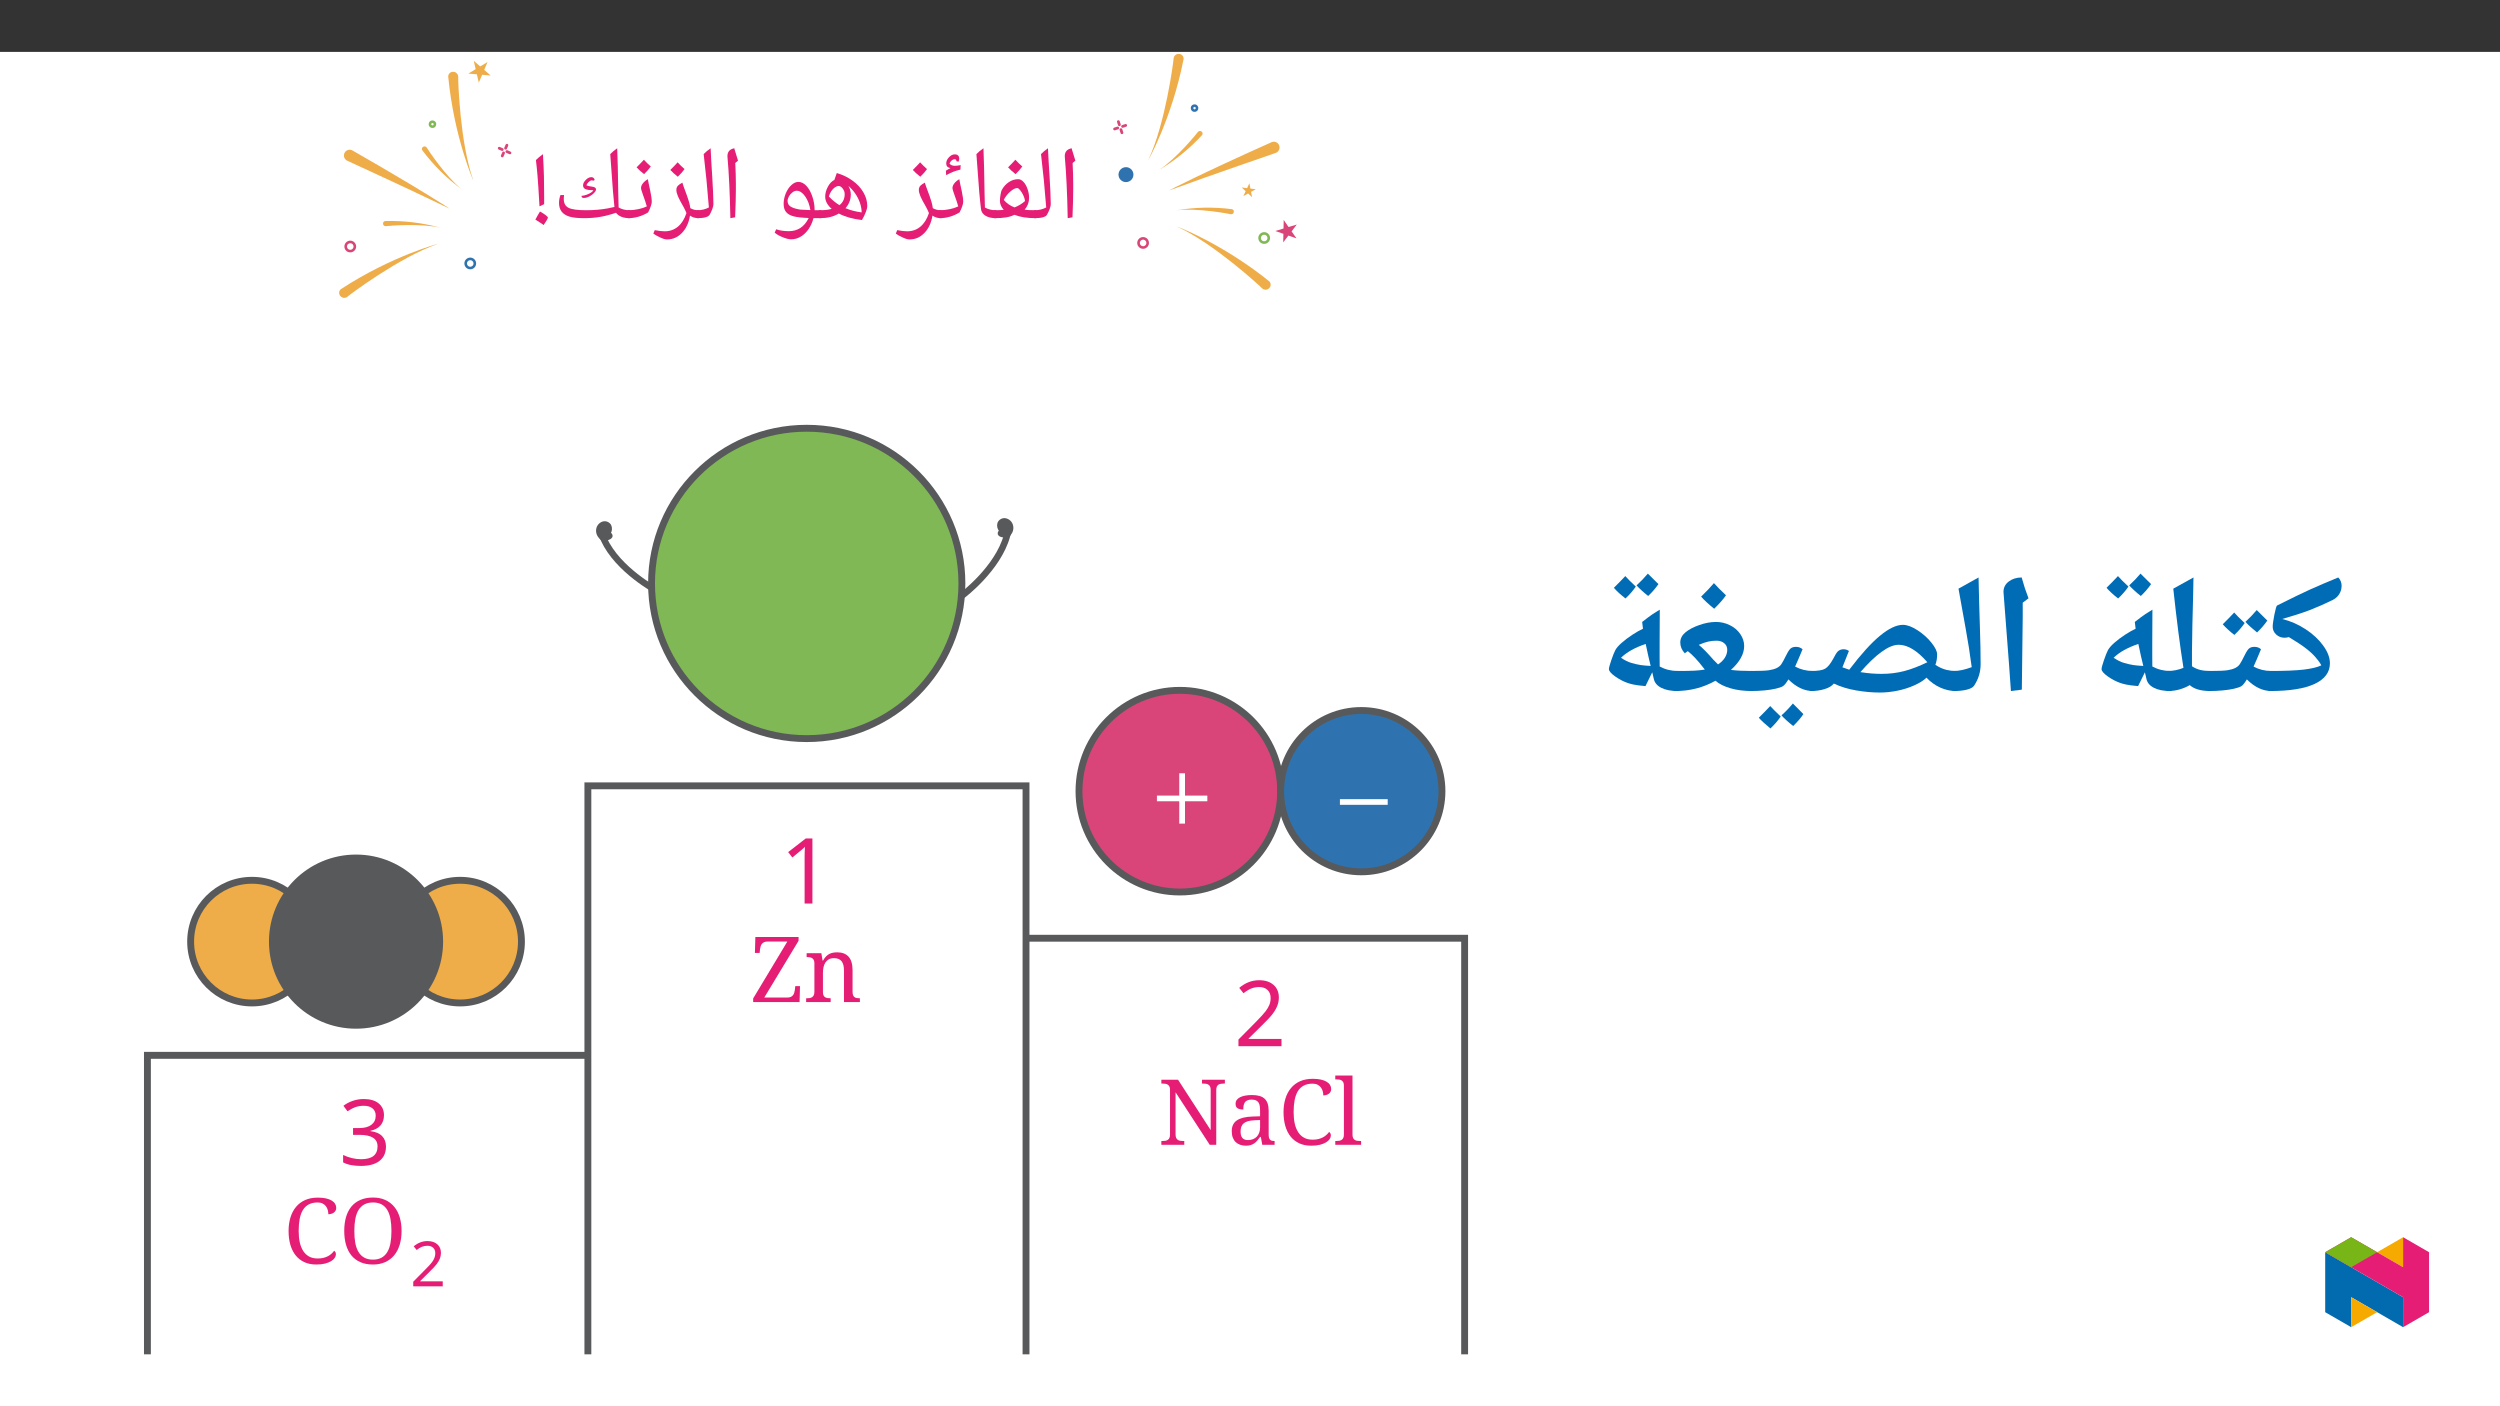 ﻿<?xml version="1.0" encoding="utf-8"?>
<svg xmlns="http://www.w3.org/2000/svg" xmlns:xlink="http://www.w3.org/1999/xlink" viewBox="0 0 960 540" version="1.1">
  <rect x="0" y="0" width="960" height="540" fill="#333333" stroke="none"/>
  <defs>
    <g>
      <symbol overflow="visible" id="glyph0-0">
        <path style="stroke:none;" d="M 1.75 0 L 1.75 -24.984 L 15.75 -24.984 L 15.75 0 Z M 3.438 -1.672 L 14.062 -1.672 L 14.062 -23.312 L 3.438 -23.312 Z M 3.438 -1.672 " />
      </symbol>
      <symbol overflow="visible" id="glyph0-1">
        <path style="stroke:none;" d="M 12.422 0 L 9.422 0 L 9.422 -17.469 C 9.422 -19.02 9.461 -20.453 9.547 -21.766 C 9.234 -21.43 8.895 -21.113 8.531 -20.812 C 7.363 -19.844 6.094 -18.797 4.719 -17.672 L 3.109 -19.734 L 9.875 -24.984 L 12.422 -24.984 Z M 12.422 0 " />
      </symbol>
      <symbol overflow="visible" id="glyph0-2">
        <path style="stroke:none;" d="M 18.703 -23.547 L 5.531 -1.75 L 14.359 -1.75 C 14.879 -1.75 15.316 -1.82 15.672 -1.969 C 16.023 -2.125 16.305 -2.332 16.516 -2.594 C 16.734 -2.852 16.898 -3.156 17.016 -3.5 C 17.129 -3.852 17.211 -4.223 17.266 -4.609 L 17.438 -6.125 L 19.25 -6.125 L 19.078 0 L 1.266 0 L 1.266 -1.406 L 14.391 -23.25 L 6.781 -23.25 C 6.27 -23.25 5.836 -23.172 5.484 -23.016 C 5.141 -22.859 4.859 -22.648 4.641 -22.391 C 4.43 -22.129 4.27 -21.82 4.156 -21.469 C 4.039 -21.125 3.957 -20.758 3.906 -20.375 L 3.75 -18.875 L 1.938 -18.875 L 2.109 -24.984 L 18.703 -24.984 Z M 18.703 -23.547 " />
      </symbol>
      <symbol overflow="visible" id="glyph0-3">
        <path style="stroke:none;" d="M 10.391 -1.469 L 10.391 0 L 0.969 0 L 0.969 -1.469 L 1.266 -1.469 C 1.66 -1.469 2.031 -1.492 2.375 -1.547 C 2.727 -1.609 3.031 -1.727 3.281 -1.906 C 3.539 -2.082 3.75 -2.332 3.906 -2.656 C 4.062 -2.988 4.141 -3.43 4.141 -3.984 L 4.141 -14.906 C 4.141 -15.414 4.062 -15.828 3.906 -16.141 C 3.75 -16.453 3.539 -16.691 3.281 -16.859 C 3.02 -17.035 2.711 -17.148 2.359 -17.203 C 2.016 -17.266 1.648 -17.297 1.266 -17.297 L 1.156 -17.297 L 1.156 -18.766 L 6.812 -18.766 L 7.281 -15.922 L 7.453 -15.922 C 7.816 -16.578 8.203 -17.113 8.609 -17.531 C 9.016 -17.945 9.441 -18.27 9.891 -18.5 C 10.336 -18.727 10.812 -18.883 11.312 -18.969 C 11.82 -19.062 12.359 -19.109 12.922 -19.109 C 13.836 -19.109 14.656 -18.973 15.375 -18.703 C 16.102 -18.43 16.723 -18.02 17.234 -17.469 C 17.742 -16.914 18.129 -16.207 18.391 -15.344 C 18.66 -14.477 18.797 -13.445 18.797 -12.25 L 18.797 -3.984 C 18.797 -3.43 18.859 -2.988 18.984 -2.656 C 19.117 -2.332 19.305 -2.082 19.547 -1.906 C 19.785 -1.727 20.07 -1.609 20.406 -1.547 C 20.738 -1.492 21.098 -1.469 21.484 -1.469 L 21.609 -1.469 L 21.609 0 L 15.5 0 L 15.5 -12.078 C 15.5 -12.848 15.43 -13.523 15.297 -14.109 C 15.16 -14.703 14.941 -15.203 14.641 -15.609 C 14.336 -16.023 13.941 -16.336 13.453 -16.547 C 12.961 -16.766 12.363 -16.875 11.656 -16.875 C 10.852 -16.875 10.18 -16.719 9.641 -16.406 C 9.098 -16.094 8.66 -15.676 8.328 -15.156 C 8.004 -14.633 7.77 -14.031 7.625 -13.344 C 7.488 -12.664 7.422 -11.945 7.422 -11.188 L 7.422 -3.812 C 7.422 -3.301 7.492 -2.891 7.641 -2.578 C 7.797 -2.266 8.004 -2.023 8.266 -1.859 C 8.535 -1.703 8.844 -1.598 9.188 -1.547 C 9.531 -1.492 9.895 -1.469 10.281 -1.469 Z M 10.391 -1.469 " />
      </symbol>
      <symbol overflow="visible" id="glyph0-4">
        <path style="stroke:none;" d="M 18.203 0 L 1.672 0 L 1.672 -2.562 L 8.219 -9.172 C 10.188 -11.172 11.488 -12.598 12.125 -13.453 C 12.77 -14.305 13.25 -15.129 13.562 -15.922 C 13.875 -16.723 14.031 -17.586 14.031 -18.516 C 14.031 -19.828 13.633 -20.852 12.844 -21.594 C 12.062 -22.344 10.988 -22.719 9.625 -22.719 C 8.594 -22.719 7.617 -22.547 6.703 -22.203 C 5.785 -21.859 4.754 -21.238 3.609 -20.344 L 1.969 -22.406 C 4.301 -24.363 6.852 -25.344 9.625 -25.344 C 11.945 -25.344 13.785 -24.742 15.141 -23.547 C 16.504 -22.359 17.188 -20.742 17.188 -18.703 C 17.188 -17.609 16.988 -16.551 16.594 -15.531 C 16.195 -14.508 15.598 -13.469 14.797 -12.406 C 14.004 -11.352 12.664 -9.91 10.781 -8.078 L 5.578 -2.938 L 5.578 -2.797 L 18.203 -2.797 Z M 18.203 0 " />
      </symbol>
      <symbol overflow="visible" id="glyph0-5">
        <path style="stroke:none;" d="M 19.906 0 L 6.781 -20.172 L 6.781 -3.984 C 6.781 -3.43 6.859 -2.988 7.016 -2.656 C 7.172 -2.332 7.375 -2.082 7.625 -1.906 C 7.883 -1.727 8.191 -1.609 8.547 -1.547 C 8.898 -1.492 9.27 -1.469 9.656 -1.469 L 10.125 -1.469 L 10.125 0 L 1.328 0 L 1.328 -1.469 L 1.781 -1.469 C 2.176 -1.469 2.547 -1.492 2.891 -1.547 C 3.242 -1.609 3.551 -1.727 3.812 -1.906 C 4.07 -2.082 4.273 -2.332 4.422 -2.656 C 4.578 -2.988 4.656 -3.43 4.656 -3.984 L 4.656 -21.141 C 4.656 -21.648 4.578 -22.062 4.422 -22.375 C 4.266 -22.688 4.055 -22.926 3.797 -23.094 C 3.535 -23.27 3.227 -23.383 2.875 -23.438 C 2.531 -23.488 2.164 -23.516 1.781 -23.516 L 1.328 -23.516 L 1.328 -24.984 L 7.734 -24.984 L 20.266 -5.641 L 20.266 -21.141 C 20.266 -21.648 20.188 -22.062 20.031 -22.375 C 19.883 -22.688 19.676 -22.926 19.406 -23.094 C 19.145 -23.27 18.844 -23.383 18.5 -23.438 C 18.156 -23.488 17.785 -23.516 17.391 -23.516 L 16.938 -23.516 L 16.938 -24.984 L 25.719 -24.984 L 25.719 -23.516 L 25.281 -23.516 C 24.875 -23.516 24.5 -23.484 24.156 -23.422 C 23.812 -23.367 23.504 -23.254 23.234 -23.078 C 22.973 -22.898 22.77 -22.645 22.625 -22.312 C 22.477 -21.988 22.406 -21.551 22.406 -21 L 22.406 0 Z M 19.906 0 " />
      </symbol>
      <symbol overflow="visible" id="glyph0-6">
        <path style="stroke:none;" d="M 5.141 -5.078 C 5.141 -3.984 5.367 -3.164 5.828 -2.625 C 6.297 -2.082 7.016 -1.812 7.984 -1.812 C 8.691 -1.812 9.332 -1.926 9.906 -2.156 C 10.477 -2.383 10.969 -2.707 11.375 -3.125 C 11.781 -3.551 12.086 -4.066 12.297 -4.672 C 12.516 -5.273 12.625 -5.945 12.625 -6.688 L 12.625 -9.516 L 10.391 -9.422 C 9.398 -9.367 8.57 -9.242 7.906 -9.047 C 7.238 -8.848 6.695 -8.566 6.281 -8.203 C 5.875 -7.848 5.582 -7.406 5.406 -6.875 C 5.227 -6.352 5.141 -5.754 5.141 -5.078 Z M 9.375 -17.359 C 8.707 -17.359 8.164 -17.266 7.75 -17.078 C 7.332 -16.891 7.004 -16.625 6.766 -16.281 C 6.535 -15.945 6.379 -15.547 6.297 -15.078 C 6.223 -14.609 6.188 -14.098 6.188 -13.547 C 5.219 -13.547 4.477 -13.711 3.969 -14.047 C 3.469 -14.379 3.219 -14.945 3.219 -15.75 C 3.219 -16.352 3.379 -16.863 3.703 -17.281 C 4.035 -17.707 4.488 -18.055 5.062 -18.328 C 5.645 -18.598 6.316 -18.797 7.078 -18.922 C 7.836 -19.047 8.648 -19.109 9.516 -19.109 C 10.586 -19.109 11.52 -19 12.312 -18.781 C 13.113 -18.57 13.781 -18.227 14.312 -17.75 C 14.852 -17.27 15.254 -16.645 15.516 -15.875 C 15.785 -15.113 15.922 -14.176 15.922 -13.062 L 15.922 -3.984 C 15.922 -3.492 15.961 -3.086 16.047 -2.766 C 16.129 -2.453 16.254 -2.195 16.422 -2 C 16.598 -1.801 16.82 -1.66 17.094 -1.578 C 17.375 -1.504 17.707 -1.469 18.094 -1.469 L 18.203 -1.469 L 18.203 0 L 13.469 0 L 12.922 -3.016 L 12.625 -3.016 C 12.258 -2.516 11.906 -2.062 11.562 -1.656 C 11.227 -1.25 10.852 -0.895 10.438 -0.594 C 10.031 -0.301 9.566 -0.07 9.047 0.094 C 8.523 0.258 7.898 0.344 7.172 0.344 C 6.398 0.344 5.68 0.227 5.016 0 C 4.348 -0.219 3.77 -0.555 3.281 -1.016 C 2.801 -1.473 2.426 -2.051 2.156 -2.75 C 1.883 -3.457 1.75 -4.289 1.75 -5.25 C 1.75 -7.102 2.406 -8.477 3.719 -9.375 C 5.039 -10.281 7.039 -10.773 9.719 -10.859 L 12.625 -10.953 L 12.625 -13.062 C 12.625 -13.688 12.586 -14.266 12.516 -14.797 C 12.453 -15.328 12.305 -15.781 12.078 -16.156 C 11.848 -16.539 11.52 -16.836 11.094 -17.047 C 10.664 -17.254 10.094 -17.359 9.375 -17.359 Z M 9.375 -17.359 " />
      </symbol>
      <symbol overflow="visible" id="glyph0-7">
        <path style="stroke:none;" d="M 13.234 -25.344 C 14.422 -25.344 15.457 -25.242 16.344 -25.047 C 17.227 -24.848 17.961 -24.57 18.547 -24.219 C 19.141 -23.863 19.578 -23.445 19.859 -22.969 C 20.148 -22.488 20.297 -21.969 20.297 -21.406 C 20.297 -21.031 20.219 -20.691 20.062 -20.391 C 19.914 -20.086 19.703 -19.832 19.422 -19.625 C 19.148 -19.414 18.828 -19.254 18.453 -19.141 C 18.086 -19.023 17.691 -18.969 17.266 -18.969 C 17.266 -19.52 17.191 -20.062 17.047 -20.594 C 16.898 -21.125 16.664 -21.602 16.344 -22.031 C 16.02 -22.457 15.598 -22.805 15.078 -23.078 C 14.555 -23.348 13.914 -23.484 13.156 -23.484 C 11.832 -23.484 10.707 -23.238 9.781 -22.75 C 8.863 -22.27 8.113 -21.566 7.531 -20.641 C 6.957 -19.711 6.535 -18.566 6.266 -17.203 C 6.004 -15.836 5.875 -14.281 5.875 -12.531 C 5.875 -10.969 6.008 -9.535 6.281 -8.234 C 6.562 -6.941 7 -5.828 7.594 -4.891 C 8.188 -3.961 8.941 -3.242 9.859 -2.734 C 10.773 -2.223 11.875 -1.969 13.156 -1.969 C 14.008 -1.969 14.766 -2.051 15.422 -2.219 C 16.078 -2.383 16.656 -2.602 17.156 -2.875 C 17.656 -3.145 18.098 -3.457 18.484 -3.812 C 18.867 -4.176 19.207 -4.551 19.5 -4.938 C 19.695 -4.812 19.859 -4.641 19.984 -4.422 C 20.109 -4.211 20.172 -3.93 20.172 -3.578 C 20.172 -3.129 20.02 -2.672 19.719 -2.203 C 19.414 -1.742 18.957 -1.328 18.344 -0.953 C 17.727 -0.578 16.945 -0.266 16 -0.016 C 15.051 0.223 13.926 0.344 12.625 0.344 C 10.883 0.344 9.352 0.035 8.031 -0.578 C 6.707 -1.191 5.598 -2.062 4.703 -3.188 C 3.805 -4.32 3.129 -5.68 2.672 -7.266 C 2.223 -8.848 2 -10.602 2 -12.531 C 2 -14.414 2.238 -16.145 2.719 -17.719 C 3.195 -19.289 3.906 -20.641 4.844 -21.766 C 5.781 -22.898 6.945 -23.781 8.344 -24.406 C 9.75 -25.031 11.379 -25.344 13.234 -25.344 Z M 13.234 -25.344 " />
      </symbol>
      <symbol overflow="visible" id="glyph0-8">
        <path style="stroke:none;" d="M 0.906 -1.469 C 1.301 -1.469 1.672 -1.492 2.016 -1.547 C 2.367 -1.609 2.672 -1.727 2.922 -1.906 C 3.18 -2.082 3.391 -2.332 3.547 -2.656 C 3.703 -2.988 3.781 -3.43 3.781 -3.984 L 3.781 -22.75 C 3.781 -23.258 3.703 -23.672 3.547 -23.984 C 3.391 -24.297 3.18 -24.535 2.922 -24.703 C 2.66 -24.879 2.352 -24.992 2 -25.047 C 1.656 -25.098 1.289 -25.125 0.906 -25.125 L 0.469 -25.125 L 0.469 -26.594 L 7.078 -26.594 L 7.078 -3.984 C 7.078 -3.43 7.148 -2.988 7.297 -2.656 C 7.441 -2.332 7.645 -2.082 7.906 -1.906 C 8.176 -1.727 8.484 -1.609 8.828 -1.547 C 9.172 -1.492 9.547 -1.469 9.953 -1.469 L 10.391 -1.469 L 10.391 0 L 0.469 0 L 0.469 -1.469 Z M 0.906 -1.469 " />
      </symbol>
      <symbol overflow="visible" id="glyph0-9">
        <path style="stroke:none;" d="M 17.266 -19.141 C 17.266 -17.547 16.816 -16.234 15.922 -15.203 C 15.023 -14.18 13.742 -13.5 12.078 -13.156 L 12.078 -13.016 C 14.078 -12.766 15.566 -12.129 16.547 -11.109 C 17.535 -10.086 18.031 -8.754 18.031 -7.109 C 18.031 -4.723 17.203 -2.883 15.547 -1.594 C 13.898 -0.301 11.531 0.344 8.438 0.344 C 7.113 0.344 5.895 0.242 4.781 0.047 C 3.676 -0.141 2.609 -0.492 1.578 -1.016 L 1.578 -3.875 C 2.629 -3.352 3.758 -2.945 4.969 -2.656 C 6.176 -2.375 7.348 -2.234 8.484 -2.234 C 12.691 -2.234 14.797 -3.879 14.797 -7.172 C 14.797 -10.117 12.469 -11.594 7.812 -11.594 L 5.391 -11.594 L 5.391 -14.203 L 7.844 -14.203 C 9.801 -14.203 11.332 -14.617 12.438 -15.453 C 13.539 -16.297 14.094 -17.457 14.094 -18.938 C 14.094 -20.133 13.691 -21.066 12.891 -21.734 C 12.086 -22.41 10.973 -22.75 9.547 -22.75 C 8.441 -22.75 7.422 -22.598 6.484 -22.297 C 5.547 -21.992 4.469 -21.441 3.25 -20.641 L 1.703 -22.75 C 2.734 -23.551 3.914 -24.18 5.25 -24.641 C 6.594 -25.109 8.016 -25.344 9.516 -25.344 C 11.953 -25.344 13.852 -24.785 15.219 -23.672 C 16.582 -22.566 17.266 -21.055 17.266 -19.141 Z M 17.266 -19.141 " />
      </symbol>
      <symbol overflow="visible" id="glyph0-10">
        <path style="stroke:none;" d="M 23.984 -12.531 C 23.984 -10.602 23.742 -8.848 23.266 -7.266 C 22.785 -5.68 22.078 -4.32 21.141 -3.188 C 20.203 -2.062 19.051 -1.191 17.688 -0.578 C 16.32 0.035 14.754 0.344 12.984 0.344 C 11.129 0.344 9.508 0.035 8.125 -0.578 C 6.75 -1.191 5.602 -2.062 4.688 -3.188 C 3.781 -4.32 3.098 -5.68 2.641 -7.266 C 2.191 -8.859 1.969 -10.625 1.969 -12.562 C 1.969 -14.5 2.191 -16.254 2.641 -17.828 C 3.098 -19.41 3.781 -20.758 4.688 -21.875 C 5.602 -22.988 6.754 -23.848 8.141 -24.453 C 9.535 -25.066 11.16 -25.375 13.016 -25.375 C 14.785 -25.375 16.348 -25.066 17.703 -24.453 C 19.055 -23.848 20.203 -22.984 21.141 -21.859 C 22.078 -20.742 22.785 -19.395 23.266 -17.812 C 23.742 -16.238 23.984 -14.477 23.984 -12.531 Z M 5.844 -12.531 C 5.844 -10.789 5.969 -9.238 6.219 -7.875 C 6.477 -6.52 6.895 -5.375 7.469 -4.438 C 8.039 -3.5 8.781 -2.781 9.688 -2.281 C 10.594 -1.781 11.691 -1.531 12.984 -1.531 C 14.285 -1.531 15.391 -1.781 16.297 -2.281 C 17.203 -2.781 17.938 -3.5 18.5 -4.438 C 19.062 -5.375 19.469 -6.52 19.719 -7.875 C 19.969 -9.238 20.094 -10.789 20.094 -12.531 C 20.094 -14.258 19.969 -15.801 19.719 -17.156 C 19.469 -18.52 19.062 -19.672 18.5 -20.609 C 17.938 -21.547 17.207 -22.258 16.312 -22.75 C 15.414 -23.238 14.316 -23.484 13.016 -23.484 C 11.723 -23.484 10.617 -23.238 9.703 -22.75 C 8.797 -22.258 8.051 -21.547 7.469 -20.609 C 6.895 -19.672 6.477 -18.52 6.219 -17.156 C 5.969 -15.801 5.844 -14.258 5.844 -12.531 Z M 5.844 -12.531 " />
      </symbol>
      <symbol overflow="visible" id="glyph1-0">
        <path style="stroke:none;" d="M 1.203 0 L 1.203 -17.141 L 10.812 -17.141 L 10.812 0 Z M 2.359 -1.156 L 9.641 -1.156 L 9.641 -15.984 L 2.359 -15.984 Z M 2.359 -1.156 " />
      </symbol>
      <symbol overflow="visible" id="glyph1-1">
        <path style="stroke:none;" d="M 12.484 0 L 1.156 0 L 1.156 -1.766 L 5.641 -6.297 C 6.992 -7.66 7.891 -8.633 8.328 -9.219 C 8.766 -9.812 9.086 -10.379 9.297 -10.922 C 9.516 -11.473 9.625 -12.062 9.625 -12.688 C 9.625 -13.594 9.352 -14.301 8.812 -14.812 C 8.27 -15.32 7.531 -15.578 6.594 -15.578 C 5.895 -15.578 5.227 -15.457 4.594 -15.219 C 3.969 -14.988 3.258 -14.566 2.469 -13.953 L 1.344 -15.359 C 2.945 -16.703 4.695 -17.375 6.594 -17.375 C 8.188 -17.375 9.453 -16.969 10.391 -16.156 C 11.328 -15.344 11.797 -14.234 11.797 -12.828 C 11.797 -12.078 11.656 -11.348 11.375 -10.641 C 11.102 -9.941 10.691 -9.234 10.141 -8.516 C 9.598 -7.797 8.68 -6.805 7.391 -5.547 L 3.828 -2.016 L 3.828 -1.922 L 12.484 -1.922 Z M 12.484 0 " />
      </symbol>
      <symbol overflow="visible" id="glyph2-0">
        <path style="stroke:none;" d="M 2 0 L 2 -28.562 L 18.016 -28.562 L 18.016 0 Z M 3.922 -1.922 L 16.078 -1.922 L 16.078 -26.641 L 3.922 -26.641 Z M 3.922 -1.922 " />
      </symbol>
      <symbol overflow="visible" id="glyph2-1">
        <path style="stroke:none;" d="M 6.297 -13.328 L 6.297 -10.828 C 6.297 -8.242 6.203 -4.742 6.016 -0.328 L 4.188 0 C 4.008 -9.352 3.645 -17.113 3.094 -23.281 L 3.062 -23.797 C 3.062 -24.641 3.273 -25.312 3.703 -25.812 C 4.129 -26.312 4.797 -26.656 5.703 -26.844 C 5.742 -26.664 5.781 -26.504 5.812 -26.359 C 5.852 -26.223 6.289 -24.801 7.125 -22.094 L 6.062 -21.172 L 6.078 -20.984 C 6.223 -18.117 6.297 -15.566 6.297 -13.328 Z M 4.891 -28.797 Z M 5.25 2.078 Z M 5.25 2.078 " />
      </symbol>
      <symbol overflow="visible" id="glyph2-2">
        <path style="stroke:none;" d="M -0.047 0 C -0.273 0 -0.391 -0.109 -0.391 -0.328 L -0.391 -2.719 C -0.391 -2.938 -0.273 -3.047 -0.047 -3.047 C 1.578 -3.047 3.055 -3.398 4.391 -4.109 C 3.848 -11.191 3.18 -18.023 2.391 -24.609 C 3.148 -25.391 4.039 -26.133 5.062 -26.844 C 5.188 -23.977 5.398 -20.207 5.703 -15.531 C 5.953 -11.625 6.098 -8.242 6.141 -5.391 C 6.141 -4.93 6.004 -4.328 5.734 -3.578 C 5.461 -2.836 5.129 -2.109 4.734 -1.391 C 4.242 -0.461 2.648 0 -0.047 0 Z M 3.172 -28.797 Z M 4.812 1.172 Z M 4.812 2.078 Z M 4.812 2.078 " />
      </symbol>
      <symbol overflow="visible" id="glyph2-3">
        <path style="stroke:none;" d="M 3.484 -3.188 C 2.504 -4.332 2.016 -5.477 2.016 -6.625 C 2.016 -7.312 2.094 -8.109 2.25 -9.016 C 2.406 -9.922 2.562 -10.516 2.719 -10.797 C 3.406 -12.066 4.305 -13.078 5.422 -13.828 C 6.547 -14.586 7.754 -14.969 9.047 -14.969 C 9.734 -14.969 10.398 -14.629 11.047 -13.953 C 11.691 -13.285 12.211 -12.375 12.609 -11.219 C 13.016 -10.07 13.219 -8.93 13.219 -7.797 C 13.219 -6.078 12.645 -4.562 11.5 -3.25 C 12.352 -3.113 13.785 -3.047 15.797 -3.047 C 16.035 -3.047 16.156 -2.938 16.156 -2.719 L 16.156 -0.328 C 16.156 -0.109 16.035 0 15.797 0 C 12.516 0 9.844 -0.41 7.781 -1.234 L 7.594 -1.297 C 6.688 -0.836 5.625 -0.504 4.406 -0.297 C 3.195 -0.098 1.742 0 0.047 0 C -0.203 0 -0.328 -0.125 -0.328 -0.375 L -0.328 -2.672 C -0.328 -2.922 -0.203 -3.047 0.047 -3.047 C 1.516 -3.047 2.66 -3.094 3.484 -3.188 Z M 11.656 -6.562 C 11.594 -7.227 11.379 -7.957 11.016 -8.75 C 10.648 -9.539 10.238 -10.207 9.781 -10.75 C 9.332 -11.289 8.961 -11.562 8.672 -11.562 C 7.922 -11.562 7.031 -11.113 6 -10.219 C 4.969 -9.32 4.133 -8.25 3.5 -7 C 4.602 -5.707 5.977 -4.75 7.625 -4.125 C 9.094 -4.688 10.438 -5.5 11.656 -6.562 Z M 7.984 -16.922 Z M 7.75 1.172 Z M 7.75 2.078 Z M 10.609 -19.844 C 9.984 -18.945 9.125 -17.969 8.031 -16.906 C 6.844 -17.844 5.883 -18.711 5.156 -19.516 C 6.52 -20.879 7.453 -21.852 7.953 -22.438 C 8.797 -21.508 9.68 -20.645 10.609 -19.844 Z M 8.031 -16.516 Z M 7.953 -23.422 Z M 7.953 -23.422 " />
      </symbol>
      <symbol overflow="visible" id="glyph2-4">
        <path style="stroke:none;" d="M 10.797 -2.719 L 10.797 -0.328 C 10.797 -0.109 10.688 0 10.469 0 C 8.895 0 7.586 -0.305 6.547 -0.922 C 5.516 -1.547 4.938 -2.398 4.812 -3.484 C 4.375 -6.891 3.914 -12.156 3.438 -19.281 L 3.047 -24.609 C 3.785 -25.367 4.688 -26.113 5.75 -26.844 C 5.926 -22.781 6.066 -17.031 6.172 -9.594 L 6.312 -4.078 C 7.562 -3.391 8.945 -3.047 10.469 -3.047 C 10.688 -3.047 10.797 -2.938 10.797 -2.719 Z M 4.531 -28.797 Z M 6.938 2.078 Z M 6.938 2.078 " />
      </symbol>
      <symbol overflow="visible" id="glyph2-5">
        <path style="stroke:none;" d="M 0 0 C -0.219 0 -0.328 -0.109 -0.328 -0.328 L -0.328 -2.719 C -0.328 -2.938 -0.219 -3.047 0 -3.047 C 1.207 -3.047 2.445 -3.176 3.719 -3.438 C 5 -3.707 6.117 -4.066 7.078 -4.516 C 6.734 -5.754 6.25 -7.219 5.625 -8.906 C 5.113 -10.289 4.859 -11.18 4.859 -11.578 C 4.859 -12.172 5.098 -12.77 5.578 -13.375 C 6.055 -13.988 6.691 -14.52 7.484 -14.969 C 7.598 -14.207 7.91 -12.676 8.422 -10.375 C 8.797 -8.613 8.984 -7.242 8.984 -6.266 C 8.984 -5.879 8.859 -5.316 8.609 -4.578 C 8.367 -3.848 8.023 -3.055 7.578 -2.203 C 5.117 -0.734 2.594 0 0 0 Z M 5.547 -16.922 Z M 5.078 1.172 Z M 5.078 2.078 Z M 6.312 -21.906 L 6.359 -22.094 C 6.359 -22.207 6.305 -22.328 6.203 -22.453 C 6.098 -22.578 5.953 -22.641 5.766 -22.641 C 5.328 -22.641 4.914 -22.473 4.531 -22.141 C 4.145 -21.805 3.875 -21.414 3.719 -20.969 C 4.164 -20.395 4.844 -20.109 5.75 -20.109 C 6.406 -20.109 7.156 -20.195 8 -20.375 L 7.906 -18.656 C 6.832 -18.383 5.926 -18.109 5.188 -17.828 C 4.457 -17.547 3.539 -17.109 2.438 -16.516 L 2.328 -18.234 L 3.172 -18.734 L 4.078 -19.219 C 2.992 -19.426 2.453 -20.02 2.453 -21 C 2.453 -21.844 2.801 -22.633 3.5 -23.375 C 4.195 -24.125 4.938 -24.5 5.719 -24.5 C 6.352 -24.5 6.801 -24.336 7.062 -24.016 C 7.332 -23.703 7.469 -23.316 7.469 -22.859 C 7.469 -22.516 7.363 -22.117 7.156 -21.672 Z M 5.016 -25.469 Z M 5.656 -16.703 Z M 5.656 -16.703 " />
      </symbol>
      <symbol overflow="visible" id="glyph2-6">
        <path style="stroke:none;" d="M 15.953 0 C 14.703 0 13.617 -0.328 12.703 -0.984 C 12.242 1.805 11.207 4.031 9.594 5.688 C 7.988 7.344 6.082 8.172 3.875 8.172 C 3.227 8.172 2.352 7.914 1.25 7.406 C 0.145 6.906 -0.727 6.41 -1.375 5.922 L -0.828 4.594 C 0.641 4.895 1.898 5.047 2.953 5.047 C 4.953 5.047 6.66 4.445 8.078 3.25 C 9.504 2.062 10.594 0.328 11.344 -1.953 C 11 -2.816 10.598 -3.656 10.141 -4.469 C 9.203 -6.082 8.52 -7.379 8.094 -8.359 C 7.676 -9.348 7.469 -10.176 7.469 -10.844 C 7.469 -11.52 7.672 -12.062 8.078 -12.469 C 8.484 -12.883 9.051 -13.273 9.781 -13.641 C 9.977 -12.91 10.25 -12.102 10.594 -11.219 C 11.438 -8.988 12.004 -7.367 12.297 -6.359 C 12.586 -5.359 12.766 -4.52 12.828 -3.844 C 13.734 -3.312 14.773 -3.047 15.953 -3.047 C 16.18 -3.047 16.297 -2.938 16.297 -2.719 L 16.297 -0.328 C 16.297 -0.109 16.18 0 15.953 0 Z M 7.859 -15.594 Z M 4.047 10.125 Z M 10.609 -18.844 C 9.984 -17.945 9.125 -16.969 8.031 -15.906 C 6.844 -16.844 5.883 -17.711 5.156 -18.516 C 6.52 -19.879 7.453 -20.852 7.953 -21.438 C 8.797 -20.508 9.68 -19.645 10.609 -18.844 Z M 8.031 -15.516 Z M 7.953 -22.422 Z M 7.953 -22.422 " />
      </symbol>
      <symbol overflow="visible" id="glyph2-7">
        <path style="stroke:none;" d="M 0 0 C -0.219 0 -0.328 -0.109 -0.328 -0.328 L -0.328 -2.781 C -0.328 -2.957 -0.219 -3.047 0 -3.047 C 1.883 -3.047 3.422 -3.219 4.609 -3.562 C 2.941 -5.02 2.109 -6.594 2.109 -8.281 C 2.109 -9.508 2.445 -10.766 3.125 -12.047 C 3.801 -13.328 4.641 -14.211 5.641 -14.703 L 6.562 -17.328 C 8.812 -16.672 10.828 -15.695 12.609 -14.406 C 14.398 -13.125 15.789 -11.625 16.781 -9.906 C 17.77 -8.195 18.266 -6.445 18.266 -4.656 C 18.266 -4.039 18.07 -3.25 17.688 -2.281 C 17.312 -1.312 16.82 -0.312 16.219 0.719 C 12.738 0.32 9.781 -0.508 7.344 -1.781 C 6.289 -1.156 5.172 -0.703 3.984 -0.422 C 2.797 -0.141 1.469 0 0 0 Z M 9.594 -9.234 C 9.594 -9.992 9.344 -10.703 8.844 -11.359 C 8.352 -12.023 7.82 -12.359 7.25 -12.359 C 6.832 -12.359 6.367 -12.188 5.859 -11.844 C 5.348 -11.5 4.883 -11.016 4.469 -10.391 C 4.051 -9.773 3.738 -9.086 3.531 -8.328 C 4.77 -7.004 6.117 -5.891 7.578 -4.984 C 8.922 -6.035 9.594 -7.453 9.594 -9.234 Z M 16.109 -2.203 C 16.109 -3.391 15.883 -4.629 15.438 -5.922 C 14.988 -7.211 14.367 -8.422 13.578 -9.547 C 12.785 -10.672 11.938 -11.609 11.031 -12.359 C 11.633 -11.266 11.938 -10.188 11.938 -9.125 C 11.938 -7.113 11.258 -5.348 9.906 -3.828 C 11.727 -3.055 13.797 -2.516 16.109 -2.203 Z M 7.188 -19.281 Z M 8.953 1.172 Z M 8.953 2.859 Z M 8.953 2.859 " />
      </symbol>
      <symbol overflow="visible" id="glyph2-8">
        <path style="stroke:none;" d="M 7.719 8.125 C 6.852 8.125 5.754 7.852 4.422 7.312 C 3.098 6.77 2.082 6.188 1.375 5.562 L 1.938 4.266 C 3.363 4.754 4.984 5 6.797 5 C 8.453 5 9.922 4.594 11.203 3.781 C 12.484 2.969 13.562 1.688 14.438 -0.062 C 11.832 -0.156 9.879 -0.375 8.578 -0.719 C 7.285 -1.07 6.332 -1.629 5.719 -2.391 C 5.113 -3.148 4.812 -4.18 4.812 -5.484 C 4.812 -6.836 5.082 -8.176 5.625 -9.5 C 6.176 -10.832 6.895 -11.898 7.781 -12.703 C 8.664 -13.516 9.555 -13.922 10.453 -13.922 C 11.547 -13.922 12.566 -13.426 13.516 -12.438 C 14.461 -11.445 15.227 -10.086 15.812 -8.359 C 16.406 -6.641 16.703 -4.926 16.703 -3.219 L 16.703 -3.047 L 19.078 -3.047 C 19.305 -3.047 19.422 -2.938 19.422 -2.719 L 19.422 -0.328 C 19.422 -0.109 19.305 0 19.078 0 L 16.266 0 C 15.879 1.52 15.254 2.914 14.391 4.188 C 13.523 5.457 12.508 6.43 11.344 7.109 C 10.188 7.785 8.977 8.125 7.719 8.125 Z M 9.828 -10.531 C 9.273 -10.531 8.723 -10.316 8.172 -9.891 C 7.617 -9.473 7.172 -8.953 6.828 -8.328 C 6.492 -7.703 6.328 -7.133 6.328 -6.625 C 6.328 -5.688 6.695 -4.973 7.438 -4.484 C 8.188 -4.004 9.27 -3.633 10.688 -3.375 C 10.863 -3.344 11.066 -3.312 11.297 -3.281 C 11.523 -3.258 12.785 -3.195 15.078 -3.094 C 14.754 -5.176 14.082 -6.938 13.062 -8.375 C 12.051 -9.812 10.973 -10.531 9.828 -10.531 Z M 9.672 -15.875 Z M 8.688 10.078 Z M 10.062 -21.297 Z M 10.062 -21.297 " />
      </symbol>
      <symbol overflow="visible" id="glyph2-9">
        <path style="stroke:none;" d="M 0 0 C -0.219 0 -0.328 -0.109 -0.328 -0.328 L -0.328 -2.719 C -0.328 -2.938 -0.219 -3.047 0 -3.047 C 1.207 -3.047 2.445 -3.176 3.719 -3.438 C 5 -3.707 6.117 -4.066 7.078 -4.516 C 6.734 -5.754 6.25 -7.219 5.625 -8.906 C 5.113 -10.289 4.859 -11.18 4.859 -11.578 C 4.859 -12.172 5.098 -12.77 5.578 -13.375 C 6.055 -13.988 6.691 -14.52 7.484 -14.969 C 7.598 -14.207 7.91 -12.676 8.422 -10.375 C 8.797 -8.613 8.984 -7.242 8.984 -6.266 C 8.984 -5.879 8.859 -5.316 8.609 -4.578 C 8.367 -3.848 8.023 -3.055 7.578 -2.203 C 5.117 -0.734 2.594 0 0 0 Z M 5.547 -16.922 Z M 5.078 1.172 Z M 5.078 2.078 Z M 8.609 -19.844 C 7.984 -18.945 7.125 -17.969 6.031 -16.906 C 4.844 -17.844 3.883 -18.711 3.156 -19.516 C 4.52 -20.879 5.453 -21.852 5.953 -22.438 C 6.797 -21.508 7.68 -20.645 8.609 -19.844 Z M 6.031 -16.516 Z M 5.953 -23.422 Z M 5.953 -23.422 " />
      </symbol>
      <symbol overflow="visible" id="glyph2-10">
        <path style="stroke:none;" d="M 30.141 -2.719 L 30.141 -0.328 C 30.141 -0.109 30.02 0 29.781 0 C 28.664 0 27.672 -0.16 26.797 -0.484 C 25.922 -0.816 25.238 -1.285 24.75 -1.891 L 24.609 -2.078 C 22.523 -1.359 20.516 -0.832 18.578 -0.5 C 16.648 -0.164 14.562 0 12.312 0 C 9.863 0 7.973 -0.207 6.641 -0.625 C 5.316 -1.039 4.332 -1.688 3.688 -2.562 C 3.039 -3.445 2.719 -4.539 2.719 -5.844 C 2.719 -6.832 2.898 -7.844 3.266 -8.875 L 4.672 -8.875 C 4.586 -8.426 4.547 -7.922 4.547 -7.359 C 4.547 -5.723 5.16 -4.594 6.391 -3.969 C 7.629 -3.352 9.891 -3.047 13.172 -3.047 C 16.109 -3.047 18.883 -3.285 21.5 -3.766 L 24 -4.297 C 23.633 -7.566 23.227 -12.562 22.781 -19.281 L 22.391 -24.609 C 23.148 -25.391 24.039 -26.133 25.062 -26.844 C 25.227 -23.176 25.363 -17.426 25.469 -9.594 L 25.609 -4.109 C 26.816 -3.398 28.207 -3.047 29.781 -3.047 C 30.02 -3.047 30.141 -2.938 30.141 -2.719 Z M 14.922 2.078 Z M 15.922 -10.719 C 15.211 -10.738 14.609 -10.781 14.109 -10.844 C 13.609 -10.906 13.195 -11.008 12.875 -11.156 C 12.562 -11.301 12.328 -11.492 12.172 -11.734 C 12.023 -11.973 11.953 -12.281 11.953 -12.656 C 11.953 -12.969 12.039 -13.301 12.219 -13.656 C 12.406 -14.02 12.648 -14.352 12.953 -14.656 C 13.254 -14.969 13.586 -15.227 13.953 -15.438 C 14.328 -15.645 14.707 -15.75 15.094 -15.75 C 15.812 -15.75 16.254 -15.375 16.422 -14.625 L 15.781 -14.359 C 15.664 -14.484 15.516 -14.547 15.328 -14.547 C 15.172 -14.547 14.984 -14.488 14.766 -14.375 C 14.555 -14.258 14.348 -14.109 14.141 -13.922 C 13.941 -13.734 13.758 -13.523 13.594 -13.297 C 13.426 -13.066 13.316 -12.832 13.266 -12.594 C 13.516 -12.477 13.789 -12.391 14.094 -12.328 C 14.395 -12.273 14.695 -12.223 15 -12.172 C 15.301 -12.129 15.594 -12.078 15.875 -12.016 C 16.156 -11.953 16.383 -11.852 16.562 -11.719 C 16.707 -11.625 16.805 -11.508 16.859 -11.375 C 16.91 -11.25 16.938 -11.117 16.938 -10.984 C 16.938 -10.742 16.789 -10.438 16.5 -10.062 C 16.219 -9.695 15.852 -9.344 15.406 -9 C 14.957 -8.664 14.453 -8.375 13.891 -8.125 C 13.336 -7.875 12.797 -7.75 12.266 -7.75 C 11.941 -7.75 11.707 -7.828 11.562 -7.984 C 11.414 -8.141 11.344 -8.332 11.344 -8.562 C 12.051 -8.625 12.727 -8.773 13.375 -9.016 C 14.031 -9.254 14.586 -9.531 15.047 -9.844 C 15.254 -9.988 15.43 -10.129 15.578 -10.266 C 15.723 -10.41 15.836 -10.562 15.922 -10.719 Z M 14.312 -16.719 Z M 14.312 -16.719 " />
      </symbol>
      <symbol overflow="visible" id="glyph2-11">
        <path style="stroke:none;" d="M 1.844 0.547 C 2.156 0.016 2.441 -0.508 2.703 -1.031 C 2.973 -1.551 3.273 -2.062 3.609 -2.562 C 4.703 -1.938 5.484 -1.426 5.953 -1.031 C 6.422 -0.633 6.656 -0.363 6.656 -0.219 C 6.656 0.07 6.109 1.023 5.016 2.641 L 4.109 2 C 3.609 1.645 2.852 1.16 1.844 0.547 Z M 3.422 -4.547 C 3.117 -9.941 2.875 -13.742 2.688 -15.953 C 2.508 -18.172 2.297 -20.297 2.047 -22.328 C 2.742 -23.023 3.645 -23.773 4.75 -24.578 C 4.957 -20.797 5.082 -17.914 5.125 -15.938 C 5.176 -13.957 5.203 -11.504 5.203 -8.578 L 5.203 -5.375 Z M 3.422 -4.547 " />
      </symbol>
      <symbol overflow="visible" id="glyph3-0">
        <path style="stroke:none;" d="M 8.219 0 L 8.219 -22.484 L -0.031 -22.484 L -0.031 0 Z M 6.047 -2.203 L 2.172 -2.203 L 2.172 -20.312 L 6.016 -20.312 L 6.016 -2.203 Z M 6.047 -2.203 " />
      </symbol>
      <symbol overflow="visible" id="glyph3-1">
        <path style="stroke:none;" d="M 20.906 -7.234 L 20.906 -9.406 L 12.328 -9.406 L 12.328 -17.984 L 10.125 -17.984 L 10.125 -9.406 L 1.547 -9.406 L 1.547 -7.234 L 10.125 -7.234 L 10.125 1.344 L 12.328 1.344 L 12.328 -7.234 Z M 20.906 -7.234 " />
      </symbol>
      <symbol overflow="visible" id="glyph3-2">
        <path style="stroke:none;" d="M 20.422 -7.234 L 20.422 -9.406 L 2.078 -9.406 L 2.078 -7.234 Z M 20.422 -7.234 " />
      </symbol>
      <symbol overflow="visible" id="glyph4-0">
        <path style="stroke:none;" d="M 6.125 -46.406 L 32.812 -46.406 L 32.812 0 L 6.125 0 Z M 9.422 -3.297 L 29.516 -3.297 L 29.516 -43.094 L 9.422 -43.094 Z M 9.422 -3.297 " />
      </symbol>
      <symbol overflow="visible" id="glyph4-1">
        <path style="stroke:none;" d="M 0 -0.578 C -0.363 -0.578 -0.547 -0.754 -0.547 -1.109 L -0.547 -7.75 C -0.547 -8.102 -0.363 -8.281 0 -8.281 C 5.727 -8.281 10.094 -8.457 13.094 -8.812 C 16.102 -9.176 18.352 -9.719 19.844 -10.438 C 19.332 -11.438 18.566 -12.504 17.547 -13.641 C 16.535 -14.785 15.289 -15.922 13.812 -17.047 C 12.344 -18.18 10.191 -19.598 7.359 -21.297 C 6.859 -21.129 6.289 -21.047 5.656 -21.047 C 4.469 -21.047 3.422 -21.457 2.516 -22.281 C 1.617 -23.102 1.172 -24.098 1.172 -25.266 C 1.172 -26.211 1.391 -27.781 1.828 -29.969 C 2.273 -32.164 2.617 -33.316 2.859 -33.422 C 8.336 -36.172 12.547 -38.211 15.484 -39.547 C 18.43 -40.879 22.051 -42.426 26.344 -44.188 C 27.207 -43.312 27.641 -42.219 27.641 -40.906 L 27.516 -39.766 C 27.086 -37.836 25.945 -36.41 24.094 -35.484 C 21.02 -33.984 18.086 -32.695 15.297 -31.625 C 12.504 -30.562 9.016 -29.438 4.828 -28.25 C 8.047 -27.445 11.055 -26.125 13.859 -24.281 C 16.66 -22.438 18.906 -20.336 20.594 -17.984 C 22.289 -15.641 23.141 -13.391 23.141 -11.234 C 23.141 -7.785 21.18 -5.145 17.266 -3.312 C 13.348 -1.488 7.594 -0.578 0 -0.578 Z M 3.172 -39.141 Z M 12.734 3.75 Z M 12.734 3.75 " />
      </symbol>
      <symbol overflow="visible" id="glyph4-2">
        <path style="stroke:none;" d="M 0 -0.578 C -0.363 -0.578 -0.547 -0.754 -0.547 -1.109 L -0.547 -7.75 C -0.547 -8.102 -0.363 -8.281 0 -8.281 C 3.488 -8.281 5.852 -8.375 7.094 -8.562 C 8.332 -8.758 9.332 -9.047 10.094 -9.422 C 10.852 -9.805 11.43 -10.285 11.828 -10.859 C 12.234 -11.43 12.883 -12.625 13.781 -14.438 C 14.477 -15.852 15.078 -16.723 15.578 -17.047 C 16.086 -17.379 16.703 -17.547 17.422 -17.547 C 18.484 -17.547 19.344 -17.238 20 -16.625 C 18.832 -13.789 17.879 -11.57 17.141 -9.969 C 19.211 -8.844 21.5 -8.281 24 -8.281 C 24.352 -8.281 24.531 -8.102 24.531 -7.75 L 24.531 -1.109 C 24.531 -0.754 24.352 -0.578 24 -0.578 C 20.695 -0.578 17.551 -2.066 14.562 -5.047 C 13.719 -3.648 13.016 -2.781 12.453 -2.438 C 11.891 -2.102 10.969 -1.785 9.688 -1.484 C 8.414 -1.191 6.938 -0.969 5.25 -0.812 C 3.57 -0.656 1.82 -0.578 0 -0.578 Z M 14.062 -22.344 Z M 12.281 3.75 Z M 13.734 -26.688 C 12.648 -25.102 11.328 -23.582 9.766 -22.125 C 7.898 -23.582 6.414 -24.945 5.312 -26.219 L 7.641 -28.562 L 9.703 -30.719 C 10.504 -29.789 11.848 -28.445 13.734 -26.688 Z M 22.422 -27.641 C 21.297 -26.016 19.984 -24.492 18.484 -23.078 C 16.691 -24.492 15.203 -25.848 14.016 -27.141 C 15.598 -28.598 17.047 -30.109 18.359 -31.672 C 19.141 -30.848 20.492 -29.504 22.422 -27.641 Z M 13.922 -33.266 Z M 13.891 -22.125 Z M 13.891 -22.125 " />
      </symbol>
      <symbol overflow="visible" id="glyph4-3">
        <path style="stroke:none;" d="M 0 -0.578 C -0.363 -0.578 -0.547 -0.754 -0.547 -1.109 L -0.547 -7.75 C -0.547 -8.102 -0.363 -8.281 0 -8.281 C 2.07 -8.281 4.094 -8.68 6.062 -9.484 C 4.75 -17.742 3.445 -27.879 2.156 -39.891 L 9.906 -44.188 L 9.781 -37.547 C 9.539 -29.234 9.391 -21.969 9.328 -15.75 L 9.328 -10.094 C 10.305 -9.438 11.359 -8.969 12.484 -8.688 C 13.617 -8.414 14.938 -8.281 16.438 -8.281 C 16.82 -8.281 17.016 -8.102 17.016 -7.75 L 17.016 -1.109 C 17.016 -0.754 16.82 -0.578 16.438 -0.578 C 12.82 -0.578 10.164 -1.336 8.469 -2.859 C 7.477 -2.242 6.242 -1.707 4.766 -1.25 C 3.285 -0.801 1.695 -0.578 0 -0.578 Z M 5.141 -47.359 Z M 7.969 3.75 Z M 7.969 3.75 " />
      </symbol>
      <symbol overflow="visible" id="glyph4-4">
        <path style="stroke:none;" d="M 21.438 -2.469 C 19.32 -2.664 17.801 -2.863 16.875 -3.062 C 15.957 -3.258 15.16 -3.477 14.484 -3.719 C 12.879 -4.289 11.297 -5.129 9.734 -6.234 C 8.18 -7.348 7.406 -8.273 7.406 -9.016 C 7.406 -9.504 7.707 -10.629 8.312 -12.391 C 8.914 -14.16 9.43 -15.457 9.859 -16.281 C 10.297 -17.102 11.117 -18.047 12.328 -19.109 C 13.535 -20.18 14.922 -21.223 16.484 -22.234 C 18.055 -23.254 19.391 -24.008 20.484 -24.5 L 20.172 -27.109 C 22.016 -28.547 23.379 -29.562 24.266 -30.156 C 25.148 -30.75 26.039 -31.305 26.938 -31.828 L 26.875 -18.859 L 26.875 -13.672 L 26.906 -10 C 29.02 -8.852 31.332 -8.281 33.844 -8.281 C 34.207 -8.281 34.391 -8.102 34.391 -7.75 L 34.391 -1.109 C 34.391 -0.754 34.207 -0.578 33.844 -0.578 C 31.227 -0.578 29.109 -0.992 27.484 -1.828 C 25.867 -2.66 24.91 -3.836 24.609 -5.359 L 24.047 -7.781 Z M 12.047 -13.359 C 13.398 -12.43 14.711 -11.773 15.984 -11.391 C 17.254 -11.016 18.453 -10.738 19.578 -10.562 C 20.711 -10.395 22 -10.281 23.438 -10.219 C 22.906 -12.289 22.27 -15.102 21.531 -18.656 C 17.445 -17.301 14.285 -15.535 12.047 -13.359 Z M 18.047 -35.953 Z M 22.844 3.75 Z M 17.734 -40.688 C 16.648 -39.102 15.328 -37.582 13.766 -36.125 C 11.898 -37.582 10.414 -38.945 9.312 -40.219 L 11.641 -42.562 L 13.703 -44.719 C 14.504 -43.789 15.848 -42.445 17.734 -40.688 Z M 26.422 -41.641 C 25.297 -40.016 23.984 -38.492 22.484 -37.078 C 20.691 -38.492 19.203 -39.848 18.016 -41.141 C 19.598 -42.598 21.047 -44.109 22.359 -45.672 C 23.141 -44.848 24.492 -43.504 26.422 -41.641 Z M 17.922 -47.266 Z M 17.891 -36.125 Z M 17.891 -36.125 " />
      </symbol>
      <symbol overflow="visible" id="glyph4-5">
        <path style="stroke:none;" d="M 12.375 -29.047 L 12.031 -1.109 L 7.844 -0.578 L 7.109 -10.891 L 4.984 -38.656 C 4.984 -40.281 5.66 -41.609 7.016 -42.641 C 8.367 -43.672 10.02 -44.188 11.969 -44.188 C 12.707 -41.445 13.582 -38.781 14.594 -36.188 L 12.375 -34.5 Z M 9.203 -47.359 Z M 9.812 3.75 Z M 9.812 3.75 " />
      </symbol>
      <symbol overflow="visible" id="glyph4-6">
        <path style="stroke:none;" d="M 1.781 -39.891 L 9.484 -44.188 C 9.641 -37.031 9.812 -30.688 10 -25.156 C 10.188 -19.625 10.281 -14.867 10.281 -10.891 C 10.281 -7.898 9.438 -5.141 7.75 -2.609 C 7.32 -1.973 6.398 -1.473 4.984 -1.109 C 3.566 -0.754 1.906 -0.578 0 -0.578 C -0.363 -0.578 -0.547 -0.754 -0.547 -1.109 L -0.547 -7.75 C -0.547 -8.102 -0.363 -8.281 0 -8.281 C 1.945 -8.281 4.234 -8.77 6.859 -9.75 C 6.516 -12.301 6.148 -14.828 5.766 -17.328 C 5.391 -19.828 4.062 -27.348 1.781 -39.891 Z M 5.141 -47.359 Z M 7.484 3.75 Z M 7.484 3.75 " />
      </symbol>
      <symbol overflow="visible" id="glyph4-7">
        <path style="stroke:none;" d="M 56.078 -1.109 C 56.078 -0.754 55.891 -0.578 55.516 -0.578 C 53.523 -0.578 51.547 -1.016 49.578 -1.891 C 47.609 -2.766 45.832 -4.039 44.25 -5.719 C 43.227 -4.695 41.695 -3.723 39.656 -2.797 C 37.613 -1.879 35.426 -1.18 33.094 -0.703 C 30.77 -0.234 28.508 0 26.312 0 C 23.438 0 20.422 -0.27 17.266 -0.812 C 14.109 -1.352 11.242 -2.234 8.672 -3.453 C 7.941 -2.523 6.75 -1.812 5.094 -1.312 C 3.438 -0.82 1.738 -0.578 0 -0.578 C -0.363 -0.578 -0.547 -0.754 -0.547 -1.109 L -0.547 -7.75 C -0.547 -8.102 -0.363 -8.281 0 -8.281 C 2.582 -8.281 4.367 -8.578 5.359 -9.172 C 6.359 -9.766 7.406 -11.066 8.5 -13.078 L 9.484 -14.859 C 10.16 -16.035 11.145 -16.625 12.438 -16.625 C 13.156 -16.625 13.832 -16.406 14.469 -15.969 L 11.969 -9.688 L 14.594 -8.766 C 19.125 -14.723 23.07 -19.082 26.438 -21.844 C 29.801 -24.613 32.723 -26 35.203 -26 C 36.805 -26 38.676 -25.305 40.812 -23.922 C 42.945 -22.535 44.734 -20.938 46.172 -19.125 C 47.617 -17.312 48.344 -15.82 48.344 -14.656 C 48.344 -13.176 48.117 -11.832 47.672 -10.625 L 48.781 -9.969 C 50.75 -8.844 52.992 -8.281 55.516 -8.281 C 55.891 -8.281 56.078 -8.102 56.078 -7.75 Z M 26.953 -7.172 C 30.078 -7.172 33.004 -7.531 35.734 -8.25 C 38.461 -8.969 41.414 -10.098 44.594 -11.641 C 40.695 -16.109 37.023 -18.344 33.578 -18.344 C 31.672 -18.344 29.457 -17.422 26.938 -15.578 C 24.426 -13.742 21.742 -11.164 18.891 -7.844 L 19.078 -7.812 C 21.766 -7.383 24.391 -7.172 26.953 -7.172 Z M 22.25 -30.75 Z M 31.297 3.75 Z M 31.297 3.75 " />
      </symbol>
      <symbol overflow="visible" id="glyph4-8">
        <path style="stroke:none;" d="M 0 -0.578 C -0.363 -0.578 -0.547 -0.754 -0.547 -1.109 L -0.547 -7.75 C -0.547 -8.102 -0.363 -8.281 0 -8.281 C 3.488 -8.281 5.852 -8.375 7.094 -8.562 C 8.332 -8.758 9.332 -9.047 10.094 -9.422 C 10.852 -9.805 11.43 -10.285 11.828 -10.859 C 12.234 -11.43 12.883 -12.625 13.781 -14.438 C 14.477 -15.852 15.078 -16.723 15.578 -17.047 C 16.086 -17.379 16.703 -17.547 17.422 -17.547 C 18.484 -17.547 19.344 -17.238 20 -16.625 C 18.832 -13.789 17.879 -11.57 17.141 -9.969 C 19.211 -8.844 21.5 -8.281 24 -8.281 C 24.352 -8.281 24.531 -8.102 24.531 -7.75 L 24.531 -1.109 C 24.531 -0.754 24.352 -0.578 24 -0.578 C 20.695 -0.578 17.551 -2.066 14.562 -5.047 C 13.719 -3.648 13.016 -2.781 12.453 -2.438 C 11.891 -2.102 10.969 -1.785 9.688 -1.484 C 8.414 -1.191 6.938 -0.969 5.25 -0.812 C 3.57 -0.656 1.82 -0.578 0 -0.578 Z M 14.062 -22.344 Z M 12.281 3.75 Z M 11.609 9.219 C 10.535 10.801 9.219 12.328 7.656 13.797 C 5.551 12.055 4.066 10.68 3.203 9.672 L 5.516 7.344 L 7.578 5.188 C 8.148 5.844 9.492 7.188 11.609 9.219 Z M 20.312 8.266 C 19.445 9.617 18.145 11.145 16.406 12.844 C 14.477 11.332 12.977 9.969 11.906 8.75 C 13.281 7.562 14.738 6.047 16.281 4.203 C 16.531 4.484 17.875 5.836 20.312 8.266 Z M 11.969 4.203 Z M 11.938 14.422 Z M 11.938 9.344 Z M 11.938 9.344 " />
      </symbol>
      <symbol overflow="visible" id="glyph4-9">
        <path style="stroke:none;" d="M 30.219 -1.172 C 30.219 -0.773 30.004 -0.578 29.578 -0.578 C 26.516 -0.578 23.77 -0.926 21.344 -1.625 C 18.914 -2.32 16.973 -3.289 15.516 -4.531 C 10.879 -1.895 5.727 -0.578 0.062 -0.578 C -0.344 -0.578 -0.547 -0.773 -0.547 -1.172 L -0.547 -7.688 C -0.547 -8.082 -0.344 -8.281 0.062 -8.281 C 3.633 -8.281 6.141 -8.32 7.578 -8.406 C 9.023 -8.488 10.316 -8.629 11.453 -8.828 C 9.91 -10.816 8.672 -12.301 7.734 -13.281 C 6.805 -14.27 5.867 -15.145 4.922 -15.906 L 3.75 -15.078 C 2.602 -16.328 2.031 -17.711 2.031 -19.234 C 2.031 -20.711 2.676 -21.992 3.969 -23.078 C 5.258 -24.172 7.031 -25.113 9.281 -25.906 C 11.531 -26.707 13.688 -27.109 15.75 -27.109 C 17.625 -27.109 19.398 -26.691 21.078 -25.859 C 22.766 -25.035 24.098 -23.898 25.078 -22.453 C 26.066 -21.004 26.562 -19.477 26.562 -17.875 C 26.562 -14.82 24.879 -11.773 21.516 -8.734 L 21.484 -8.703 L 21.641 -8.672 C 23.773 -8.41 26.422 -8.281 29.578 -8.281 C 30.004 -8.281 30.219 -8.082 30.219 -7.688 Z M 20.062 -16.406 C 20.062 -17.469 19.672 -18.316 18.891 -18.953 C 18.117 -19.586 17.145 -19.906 15.969 -19.906 C 14.844 -19.906 13.77 -19.789 12.75 -19.562 C 11.738 -19.344 10.535 -18.926 9.141 -18.312 C 10.641 -17.082 12.488 -15.195 14.688 -12.656 L 16.531 -10.797 C 17.656 -11.535 18.523 -12.391 19.141 -13.359 C 19.754 -14.336 20.062 -15.352 20.062 -16.406 Z M 14.688 -31.859 Z M 14.984 3.75 Z M 19.578 -37.344 C 18.547 -35.844 17.035 -34.117 15.047 -32.172 C 12.91 -33.898 11.238 -35.453 10.031 -36.828 C 12.02 -38.754 13.66 -40.484 14.953 -42.016 C 15.879 -40.953 17.422 -39.395 19.578 -37.344 Z M 15.047 -31.531 Z M 14.984 -43.594 Z M 14.984 -43.594 " />
      </symbol>
    </g>
    <clipPath id="clip1">
      <path d="M 224 300 L 396 300 L 396 520.059 L 224 520.059 Z M 224 300 " />
    </clipPath>
    <clipPath id="clip2">
      <path d="M 392 358 L 563.738 358 L 563.738 520.059 L 392 520.059 Z M 392 358 " />
    </clipPath>
    <clipPath id="clip3">
      <path d="M 55.285 403 L 227 403 L 227 520.059 L 55.285 520.059 Z M 55.285 403 " />
    </clipPath>
    <clipPath id="clip4">
      <path d="M 55.285 300 L 158 300 L 158 423 L 55.285 423 Z M 55.285 300 " />
    </clipPath>
    <clipPath id="clip5">
      <path d="M 454 235 L 563.738 235 L 563.738 373 L 454 373 Z M 454 235 " />
    </clipPath>
    <clipPath id="clip6">
      <path d="M 892.875 480 L 923 480 L 923 509.637 L 892.875 509.637 Z M 892.875 480 " />
    </clipPath>
    <clipPath id="clip7">
      <path d="M 902 498 L 913 498 L 913 509.637 L 902 509.637 Z M 902 498 " />
    </clipPath>
    <clipPath id="clip8">
      <path d="M 912 475.094 L 923 475.094 L 923 487 L 912 487 Z M 912 475.094 " />
    </clipPath>
    <clipPath id="clip9">
      <path d="M 892.875 475.094 L 932.762 475.094 L 932.762 509.637 L 892.875 509.637 Z M 892.875 475.094 " />
    </clipPath>
    <clipPath id="clip10">
      <path d="M 892.875 475.094 L 913 475.094 L 913 487 L 892.875 487 Z M 892.875 475.094 " />
    </clipPath>
  </defs>
  <g id="surface1">
    <path style=" stroke:none;fill-rule:nonzero;fill:rgb(100%,100%,100%);fill-opacity:1;" d="M 0 559.926 L 960 559.926 L 960 19.926 L 0 19.926 Z M 0 559.926 " />
    <path style=" stroke:none;fill-rule:nonzero;fill:rgb(34.499%,34.9%,35.699%);fill-opacity:1;" d="M 231.133 206.57 C 230.945 206.469 230.773 206.34 230.617 206.195 C 230.465 206.051 230.332 205.895 230.215 205.719 C 229.352 204.566 229.395 202.969 230.316 201.859 C 231.023 200.867 232.387 200.602 233.414 201.258 C 234.902 202.324 234.266 204.543 232.949 205.633 C 232.742 205.82 232.516 205.988 232.27 206.125 C 232.043 206.254 231.801 206.359 231.551 206.434 C 231.43 206.473 231.289 206.52 231.133 206.57 " />
    <path style=" stroke:none;fill-rule:nonzero;fill:rgb(34.499%,34.9%,35.699%);fill-opacity:1;" d="M 231.543 205.953 C 231.402 205.875 231.27 205.785 231.145 205.68 C 231.246 205.77 231.062 205.598 231.066 205.598 C 231.012 205.539 230.961 205.48 230.91 205.422 C 230.898 205.406 230.766 205.199 230.852 205.348 C 230.824 205.297 230.793 205.246 230.766 205.191 C 230.711 205.086 230.66 204.98 230.613 204.871 C 230.59 204.816 230.566 204.762 230.547 204.703 C 230.535 204.68 230.473 204.488 230.527 204.66 C 230.492 204.547 230.461 204.434 230.438 204.316 C 230.414 204.219 230.398 204.121 230.387 204.023 C 230.379 203.965 230.371 203.906 230.367 203.844 C 230.383 204.027 230.367 203.77 230.367 203.738 C 230.371 203.617 230.379 203.496 230.395 203.379 C 230.402 203.34 230.406 203.301 230.414 203.262 C 230.387 203.434 230.426 203.234 230.43 203.211 C 230.465 203.09 230.504 202.973 230.551 202.859 C 230.562 202.836 230.656 202.656 230.574 202.801 C 230.621 202.719 230.668 202.637 230.723 202.559 C 230.789 202.457 230.859 202.363 230.934 202.27 C 230.973 202.219 231.008 202.172 231.047 202.121 C 230.926 202.27 231.059 202.121 231.082 202.098 C 231.168 202.016 231.258 201.941 231.355 201.871 C 231.199 201.984 231.359 201.875 231.391 201.859 C 231.441 201.828 231.492 201.805 231.547 201.777 C 231.598 201.754 231.652 201.734 231.707 201.711 C 231.883 201.641 231.562 201.738 231.746 201.699 C 231.859 201.676 231.973 201.656 232.086 201.637 C 232.27 201.605 231.938 201.629 232.125 201.633 C 232.172 201.633 232.219 201.633 232.266 201.637 C 232.316 201.637 232.363 201.641 232.41 201.645 C 232.445 201.648 232.484 201.656 232.523 201.66 C 232.43 201.641 232.426 201.641 232.504 201.66 C 232.613 201.691 232.719 201.727 232.828 201.766 C 233 201.832 232.707 201.684 232.859 201.785 C 232.898 201.812 232.941 201.836 232.98 201.863 C 233.023 201.891 233.059 201.918 233.098 201.949 C 233.25 202.059 232.992 201.828 233.117 201.965 C 233.172 202.023 233.352 202.164 233.355 202.25 L 233.305 202.168 C 233.32 202.199 233.34 202.23 233.355 202.258 C 233.379 202.305 233.402 202.348 233.422 202.395 C 233.438 202.426 233.449 202.457 233.461 202.488 C 233.531 202.645 233.426 202.332 233.465 202.5 C 233.488 202.598 233.512 202.695 233.527 202.797 C 233.531 202.848 233.578 202.992 233.531 202.812 C 233.543 202.883 233.543 202.949 233.531 203.02 C 233.531 203.105 233.523 203.195 233.512 203.281 C 233.504 203.332 233.496 203.387 233.484 203.438 C 233.52 203.25 233.484 203.43 233.477 203.465 C 233.418 203.676 233.344 203.883 233.254 204.082 C 233.332 203.906 233.254 204.078 233.238 204.109 C 233.203 204.176 233.164 204.238 233.125 204.305 C 233.059 204.414 232.984 204.52 232.902 204.625 C 232.883 204.656 232.859 204.684 232.836 204.715 C 232.812 204.742 232.789 204.77 232.766 204.797 C 232.832 204.719 232.84 204.711 232.781 204.773 C 232.691 204.863 232.602 204.953 232.504 205.039 C 232.375 205.152 232.242 205.262 232.105 205.363 C 232.09 205.375 231.98 205.441 232.082 205.383 C 231.992 205.434 231.906 205.484 231.816 205.531 C 231.492 205.684 231.156 205.809 230.812 205.906 C 230.445 206.082 230.293 206.523 230.469 206.895 C 230.652 207.254 231.086 207.406 231.457 207.238 L 231.57 207.203 C 231.691 207.16 231.484 207.23 231.594 207.191 C 231.684 207.164 231.77 207.137 231.859 207.105 C 232.062 207.043 232.266 206.961 232.457 206.867 C 232.809 206.68 233.137 206.453 233.438 206.188 C 233.863 205.828 234.219 205.391 234.484 204.902 C 235.105 203.895 235.172 202.641 234.664 201.57 C 234.008 200.445 232.668 199.902 231.414 200.262 C 230.074 200.691 229.105 201.855 228.926 203.25 C 228.711 204.801 229.414 206.336 230.727 207.191 C 231.066 207.414 231.527 207.32 231.754 206.98 C 231.977 206.641 231.883 206.18 231.543 205.953 Z M 231.543 205.953 " />
    <path style=" stroke:none;fill-rule:nonzero;fill:rgb(34.499%,34.9%,35.699%);fill-opacity:1;" d="M 233.617 206.047 C 233.719 205.984 233.816 205.914 233.922 205.859 C 233.953 205.844 233.984 205.828 234.016 205.816 L 233.957 205.836 C 233.918 205.824 233.691 205.797 233.691 205.758 C 233.715 205.77 233.734 205.781 233.754 205.797 C 233.785 205.82 233.781 205.812 233.734 205.777 C 233.691 205.734 233.688 205.73 233.715 205.758 C 233.734 205.777 233.75 205.797 233.766 205.816 C 233.855 205.902 233.727 205.781 233.742 205.77 L 233.766 205.812 C 233.789 205.875 233.793 205.871 233.773 205.812 C 233.754 205.758 233.754 205.75 233.762 205.789 C 233.77 205.809 233.773 205.832 233.773 205.855 C 233.742 205.848 233.785 205.676 233.789 205.656 C 233.754 205.781 233.832 205.531 233.805 205.617 C 233.789 205.664 233.867 205.562 233.805 205.613 C 233.758 205.645 233.719 205.691 233.676 205.727 C 233.629 205.77 233.613 205.777 233.676 205.734 C 233.582 205.793 233.48 205.848 233.379 205.891 C 233.324 205.914 233.297 205.926 233.371 205.898 C 233.316 205.918 233.262 205.93 233.207 205.945 C 233.105 205.969 233.004 205.984 232.902 206 C 232.855 206.004 232.809 206.008 232.766 206.012 C 232.891 206 232.738 206.012 232.711 206.016 C 232.609 206.016 232.508 206.012 232.406 206.008 C 231.938 205.996 231.477 205.949 231.016 205.863 C 230.984 206.359 230.949 206.852 230.914 207.344 C 231.543 207.441 232.184 207.289 232.699 206.918 C 232.93 206.754 233.164 206.586 233.379 206.402 C 233.469 206.328 233.562 206.25 233.645 206.168 C 233.797 206.012 233.918 205.824 233.996 205.617 C 234.125 205.23 233.918 204.812 233.531 204.68 C 233.145 204.562 232.734 204.766 232.594 205.145 C 232.523 205.312 232.668 205.051 232.672 205.055 C 232.637 205.086 232.605 205.117 232.57 205.148 C 232.488 205.219 232.406 205.289 232.324 205.355 C 232.156 205.496 231.969 205.633 231.789 205.754 C 231.855 205.711 231.805 205.742 231.766 205.762 C 231.723 205.781 231.68 205.801 231.637 205.824 C 231.586 205.848 231.547 205.859 231.621 205.836 C 231.582 205.848 231.539 205.859 231.496 205.871 C 231.453 205.879 231.41 205.887 231.367 205.895 C 231.188 205.926 231.426 205.91 231.324 205.898 C 231.223 205.887 231.121 205.887 231.016 205.867 C 230.609 205.84 230.258 206.145 230.23 206.555 C 230.211 206.957 230.516 207.305 230.918 207.344 C 231.52 207.461 232.137 207.508 232.75 207.488 C 233.461 207.488 234.148 207.242 234.703 206.797 C 234.996 206.574 235.191 206.242 235.242 205.879 C 235.262 205.531 235.152 205.195 234.941 204.922 C 234.738 204.625 234.426 204.422 234.07 204.363 C 233.676 204.352 233.289 204.477 232.977 204.715 C 232.613 204.898 232.461 205.336 232.629 205.703 C 232.809 206.066 233.246 206.219 233.617 206.047 " />
    <path style="fill-rule:nonzero;fill:rgb(100%,100%,100%);fill-opacity:1;stroke-width:2.948;stroke-linecap:round;stroke-linejoin:round;stroke:rgb(34.499%,34.9%,35.699%);stroke-opacity:1;stroke-miterlimit:4;" d="M -0.002 0.001 C -0.002 0.001 -17.557 9.298 -23.941 23.259 " transform="matrix(0.85,0,0,-0.85,252.221,226.841)" />
    <path style=" stroke:none;fill-rule:nonzero;fill:rgb(34.499%,34.9%,35.699%);fill-opacity:1;" d="M 387.305 205.168 C 387.473 205.035 387.625 204.883 387.754 204.711 C 387.883 204.547 387.988 204.371 388.078 204.18 C 388.746 202.902 388.453 201.332 387.363 200.387 C 386.508 199.516 385.121 199.473 384.211 200.285 C 382.914 201.57 383.891 203.66 385.367 204.527 C 385.598 204.68 385.848 204.809 386.113 204.906 C 386.355 205 386.613 205.062 386.871 205.098 C 387 205.117 387.145 205.141 387.305 205.168 " />
    <path style=" stroke:none;fill-rule:nonzero;fill:rgb(34.499%,34.9%,35.699%);fill-opacity:1;" d="M 386.805 204.621 C 386.93 204.523 387.047 204.41 387.156 204.289 C 387.066 204.395 387.219 204.191 387.219 204.195 C 387.262 204.129 387.305 204.062 387.344 203.996 C 387.355 203.977 387.453 203.754 387.387 203.914 C 387.41 203.859 387.43 203.805 387.449 203.746 C 387.488 203.637 387.52 203.52 387.551 203.406 C 387.566 203.348 387.578 203.289 387.59 203.23 C 387.598 203.203 387.629 203.004 387.602 203.184 C 387.617 203.066 387.633 202.949 387.637 202.828 C 387.641 202.73 387.645 202.629 387.641 202.531 C 387.641 202.473 387.637 202.414 387.633 202.352 C 387.645 202.535 387.617 202.281 387.613 202.246 C 387.59 202.129 387.562 202.012 387.527 201.898 C 387.516 201.859 387.504 201.82 387.492 201.785 C 387.547 201.949 387.477 201.762 387.465 201.734 C 387.414 201.621 387.355 201.516 387.293 201.41 C 387.277 201.387 387.156 201.227 387.258 201.355 C 387.199 201.281 387.141 201.211 387.078 201.137 C 386.996 201.051 386.906 200.969 386.82 200.887 C 386.777 200.844 386.73 200.801 386.688 200.762 C 386.828 200.887 386.676 200.758 386.648 200.742 C 386.551 200.672 386.449 200.613 386.34 200.562 C 386.512 200.648 386.34 200.566 386.305 200.555 C 386.25 200.535 386.195 200.516 386.141 200.5 C 386.082 200.484 386.027 200.473 385.969 200.457 C 385.785 200.414 386.117 200.461 385.93 200.453 C 385.812 200.449 385.699 200.445 385.586 200.445 C 385.398 200.441 385.727 200.414 385.547 200.445 C 385.496 200.457 385.453 200.461 385.406 200.473 C 385.359 200.48 385.312 200.492 385.266 200.504 C 385.23 200.516 385.191 200.527 385.156 200.539 C 385.246 200.504 385.25 200.5 385.176 200.531 C 385.07 200.582 384.973 200.633 384.875 200.691 C 384.715 200.781 384.98 200.586 384.844 200.715 C 384.809 200.746 384.77 200.777 384.734 200.809 C 384.699 200.844 384.668 200.879 384.633 200.91 C 384.5 201.043 384.719 200.777 384.617 200.93 C 384.574 201 384.418 201.164 384.426 201.25 L 384.469 201.164 C 384.453 201.195 384.441 201.227 384.43 201.258 C 384.414 201.309 384.398 201.355 384.383 201.406 C 384.375 201.438 384.371 201.473 384.359 201.504 C 384.316 201.672 384.371 201.344 384.359 201.516 C 384.352 201.617 384.344 201.715 384.348 201.82 C 384.348 201.867 384.324 202.02 384.344 201.836 C 384.344 201.906 384.355 201.973 384.375 202.039 C 384.391 202.125 384.414 202.211 384.438 202.293 C 384.453 202.344 384.469 202.395 384.488 202.445 C 384.426 202.266 384.488 202.438 384.5 202.469 C 384.59 202.668 384.699 202.863 384.82 203.043 C 384.715 202.883 384.816 203.039 384.84 203.066 C 384.883 203.129 384.934 203.184 384.98 203.242 C 385.066 203.34 385.156 203.434 385.25 203.523 C 385.277 203.551 385.305 203.578 385.332 203.602 C 385.359 203.625 385.387 203.648 385.418 203.676 C 385.336 203.605 385.328 203.598 385.395 203.652 C 385.496 203.727 385.602 203.801 385.711 203.871 C 385.855 203.961 386.004 204.047 386.156 204.129 C 386.172 204.137 386.293 204.184 386.184 204.141 C 386.277 204.18 386.371 204.215 386.469 204.246 C 386.812 204.348 387.164 204.418 387.516 204.457 C 387.91 204.574 388.133 204.988 388.016 205.379 C 387.887 205.762 387.484 205.98 387.094 205.879 L 386.977 205.855 C 386.848 205.836 387.066 205.871 386.949 205.852 C 386.855 205.836 386.766 205.824 386.676 205.809 C 386.465 205.777 386.254 205.73 386.047 205.668 C 385.668 205.539 385.309 205.367 384.973 205.152 C 384.496 204.863 384.074 204.488 383.734 204.047 C 382.961 203.152 382.695 201.926 383.027 200.789 C 383.496 199.57 384.734 198.828 386.031 198.98 C 387.418 199.195 388.559 200.191 388.961 201.535 C 389.418 203.035 388.969 204.66 387.805 205.711 C 387.504 205.988 387.039 205.973 386.762 205.672 C 386.484 205.371 386.5 204.902 386.801 204.625 Z M 386.805 204.621 " />
    <path style=" stroke:none;fill-rule:nonzero;fill:rgb(34.499%,34.9%,35.699%);fill-opacity:1;" d="M 384.773 205.043 C 384.66 204.996 384.551 204.945 384.438 204.906 C 384.406 204.895 384.371 204.883 384.34 204.875 L 384.402 204.887 C 384.438 204.871 384.656 204.809 384.648 204.77 C 384.629 204.785 384.613 204.797 384.598 204.816 C 384.566 204.844 384.574 204.836 384.609 204.793 C 384.648 204.746 384.652 204.738 384.629 204.773 C 384.613 204.793 384.598 204.812 384.586 204.836 C 384.512 204.938 384.621 204.797 384.605 204.789 L 384.586 204.836 C 384.574 204.898 384.57 204.898 384.582 204.832 C 384.59 204.777 384.59 204.77 384.586 204.809 C 384.582 204.832 384.582 204.855 384.582 204.879 C 384.613 204.863 384.547 204.703 384.539 204.684 C 384.594 204.801 384.477 204.566 384.52 204.648 C 384.543 204.691 384.445 204.605 384.52 204.641 C 384.566 204.668 384.613 204.703 384.66 204.734 C 384.719 204.77 384.73 204.773 384.66 204.742 C 384.766 204.785 384.871 204.82 384.98 204.848 C 385.035 204.863 385.066 204.871 384.992 204.855 C 385.047 204.863 385.105 204.871 385.16 204.875 C 385.266 204.883 385.367 204.883 385.469 204.883 C 385.516 204.879 385.562 204.875 385.605 204.875 C 385.48 204.883 385.633 204.871 385.66 204.867 C 385.762 204.852 385.859 204.828 385.961 204.812 C 386.418 204.727 386.871 204.605 387.309 204.449 C 387.422 204.93 387.531 205.414 387.645 205.895 C 387.039 206.09 386.383 206.043 385.816 205.758 C 385.562 205.629 385.305 205.504 385.062 205.355 C 384.961 205.297 384.859 205.234 384.762 205.168 C 384.586 205.035 384.438 204.871 384.328 204.68 C 384.141 204.316 384.277 203.871 384.641 203.68 C 385 203.5 385.441 203.637 385.637 203.988 C 385.734 204.145 385.551 203.906 385.547 203.91 C 385.586 203.938 385.625 203.965 385.664 203.988 C 385.754 204.047 385.844 204.102 385.938 204.156 C 386.125 204.266 386.328 204.371 386.527 204.461 C 386.457 204.43 386.512 204.457 386.555 204.469 C 386.602 204.48 386.645 204.492 386.691 204.508 C 386.746 204.523 386.785 204.527 386.707 204.516 C 386.75 204.523 386.793 204.527 386.836 204.531 C 386.879 204.531 386.922 204.531 386.969 204.531 C 387.148 204.535 386.914 204.559 387.012 204.531 C 387.109 204.504 387.211 204.484 387.309 204.449 C 387.707 204.359 388.105 204.605 388.195 205.004 C 388.277 205.402 388.031 205.789 387.641 205.895 C 387.066 206.105 386.465 206.25 385.855 206.324 C 385.152 206.438 384.434 206.305 383.816 205.953 C 383.492 205.781 383.25 205.484 383.141 205.133 C 383.066 204.793 383.121 204.441 383.285 204.141 C 383.438 203.812 383.715 203.566 384.059 203.453 C 384.445 203.375 384.848 203.438 385.191 203.625 C 385.578 203.75 385.797 204.156 385.691 204.547 C 385.57 204.934 385.164 205.156 384.773 205.043 " />
    <path style="fill-rule:nonzero;fill:rgb(100%,100%,100%);fill-opacity:1;stroke-width:2.948;stroke-linecap:round;stroke-linejoin:round;stroke:rgb(34.499%,34.9%,35.699%);stroke-opacity:1;stroke-miterlimit:4;" d="M -0 0.001 C -0 0.001 15.864 11.963 19.954 26.756 " transform="matrix(0.85,0,0,-0.85,369.696,228.52)" />
    <g clip-path="url(#clip1)" clip-rule="nonzero">
      <path style="fill:none;stroke-width:3.111;stroke-linecap:butt;stroke-linejoin:miter;stroke:rgb(34.499%,34.9%,35.699%);stroke-opacity:1;stroke-miterlimit:10;" d="M -0.001 0.001 L -0.001 274.381 L 197.936 274.381 L 197.936 0.001 " transform="matrix(0.85,0,0,-0.85,225.747,534.989)" />
    </g>
    <g clip-path="url(#clip2)" clip-rule="nonzero">
      <path style="fill:none;stroke-width:3.111;stroke-linecap:butt;stroke-linejoin:miter;stroke:rgb(34.499%,34.9%,35.699%);stroke-opacity:1;stroke-miterlimit:10;" d="M 0.002 0.001 L 197.938 0.001 L 197.938 -205.532 " transform="matrix(0.85,0,0,-0.85,394.171,360.286)" />
    </g>
    <g clip-path="url(#clip3)" clip-rule="nonzero">
      <path style="fill:none;stroke-width:3.111;stroke-linecap:butt;stroke-linejoin:miter;stroke:rgb(34.499%,34.9%,35.699%);stroke-opacity:1;stroke-miterlimit:10;" d="M 0 0.001 L -197.936 0.001 L -197.936 -152.637 " transform="matrix(0.85,0,0,-0.85,224.855,405.247)" />
    </g>
    <path style=" stroke:none;fill-rule:nonzero;fill:rgb(50.2%,72.198%,33.699%);fill-opacity:1;" d="M 309.781 164.449 C 342.691 164.449 369.371 191.129 369.371 224.039 C 369.371 256.949 342.691 283.629 309.781 283.629 C 276.871 283.629 250.191 256.949 250.191 224.039 C 250.191 191.129 276.871 164.449 309.781 164.449 " />
    <path style="fill:none;stroke-width:3.111;stroke-linecap:butt;stroke-linejoin:miter;stroke:rgb(34.499%,34.9%,35.699%);stroke-opacity:1;stroke-miterlimit:10;" d="M -0 -0.002 C 38.718 -0.002 70.105 -31.39 70.105 -70.108 C 70.105 -108.825 38.718 -140.213 -0 -140.213 C -38.718 -140.213 -70.106 -108.825 -70.106 -70.108 C -70.106 -31.39 -38.718 -0.002 -0 -0.002 Z M -0 -0.002 " transform="matrix(0.85,0,0,-0.85,309.782,164.448)" />
    <path style=" stroke:none;fill-rule:nonzero;fill:rgb(85.5%,27.1%,47.499%);fill-opacity:1;" d="M 453.051 265.094 C 474.43 265.094 491.766 282.43 491.766 303.809 C 491.766 325.191 474.43 342.527 453.051 342.527 C 431.668 342.527 414.332 325.191 414.332 303.809 C 414.332 282.43 431.668 265.094 453.051 265.094 " />
    <path style="fill:none;stroke-width:3.111;stroke-linecap:butt;stroke-linejoin:miter;stroke:rgb(34.499%,34.9%,35.699%);stroke-opacity:1;stroke-miterlimit:10;" d="M 0.002 0.001 C 25.154 0.001 45.549 -20.395 45.549 -45.546 C 45.549 -70.703 25.154 -91.098 0.002 -91.098 C -25.154 -91.098 -45.549 -70.703 -45.549 -45.546 C -45.549 -20.395 -25.154 0.001 0.002 0.001 Z M 0.002 0.001 " transform="matrix(0.85,0,0,-0.85,453.049,265.094)" />
    <path style=" stroke:none;fill-rule:nonzero;fill:rgb(93.3%,67.799%,28.6%);fill-opacity:1;" d="M 96.754 338.035 C 109.762 338.035 120.305 348.578 120.305 361.586 C 120.305 374.594 109.762 385.137 96.754 385.137 C 83.746 385.137 73.203 374.594 73.203 361.586 C 73.203 348.578 83.746 338.035 96.754 338.035 " />
    <g clip-path="url(#clip4)" clip-rule="nonzero">
      <path style="fill:none;stroke-width:3.111;stroke-linecap:butt;stroke-linejoin:miter;stroke:rgb(34.499%,34.9%,35.699%);stroke-opacity:1;stroke-miterlimit:10;" d="M 0 0.001 C 15.304 0.001 27.707 -12.403 27.707 -27.706 C 27.707 -43.01 15.304 -55.413 0 -55.413 C -15.303 -55.413 -27.706 -43.01 -27.706 -27.706 C -27.706 -12.403 -15.303 0.001 0 0.001 Z M 0 0.001 " transform="matrix(0.85,0,0,-0.85,96.754,338.036)" />
    </g>
    <path style=" stroke:none;fill-rule:nonzero;fill:rgb(93.3%,67.799%,28.6%);fill-opacity:1;" d="M 176.684 338.035 C 189.691 338.035 200.234 348.578 200.234 361.586 C 200.234 374.594 189.691 385.137 176.684 385.137 C 163.676 385.137 153.133 374.594 153.133 361.586 C 153.133 348.578 163.676 338.035 176.684 338.035 " />
    <path style="fill:none;stroke-width:3.111;stroke-linecap:butt;stroke-linejoin:miter;stroke:rgb(34.499%,34.9%,35.699%);stroke-opacity:1;stroke-miterlimit:10;" d="M 0 0.001 C 15.304 0.001 27.707 -12.403 27.707 -27.706 C 27.707 -43.01 15.304 -55.413 0 -55.413 C -15.303 -55.413 -27.707 -43.01 -27.707 -27.706 C -27.707 -12.403 -15.303 0.001 0 0.001 Z M 0 0.001 " transform="matrix(0.85,0,0,-0.85,176.683,338.036)" />
    <path style=" stroke:none;fill-rule:nonzero;fill:rgb(17.999%,45.099%,68.599%);fill-opacity:1;" d="M 522.738 272.836 C 539.844 272.836 553.711 286.703 553.711 303.809 C 553.711 320.914 539.844 334.781 522.738 334.781 C 505.633 334.781 491.766 320.914 491.766 303.809 C 491.766 286.703 505.633 272.836 522.738 272.836 " />
    <g clip-path="url(#clip5)" clip-rule="nonzero">
      <path style="fill:none;stroke-width:3.111;stroke-linecap:butt;stroke-linejoin:miter;stroke:rgb(34.499%,34.9%,35.699%);stroke-opacity:1;stroke-miterlimit:10;" d="M 0.001 0.001 C 20.125 0.001 36.44 -16.313 36.44 -36.437 C 36.44 -56.561 20.125 -72.875 0.001 -72.875 C -20.123 -72.875 -36.437 -56.561 -36.437 -36.437 C -36.437 -16.313 -20.123 0.001 0.001 0.001 Z M 0.001 0.001 " transform="matrix(0.85,0,0,-0.85,522.737,272.837)" />
    </g>
    <path style=" stroke:none;fill-rule:nonzero;fill:rgb(34.499%,34.9%,35.699%);fill-opacity:1;" d="M 136.719 329.473 C 154.453 329.473 168.832 343.848 168.832 361.586 C 168.832 379.324 154.453 393.699 136.719 393.699 C 118.98 393.699 104.605 379.324 104.605 361.586 C 104.605 343.848 118.98 329.473 136.719 329.473 " />
    <path style="fill:none;stroke-width:3.111;stroke-linecap:butt;stroke-linejoin:miter;stroke:rgb(34.499%,34.9%,35.699%);stroke-opacity:1;stroke-miterlimit:10;" d="M 0 -0.001 C 20.864 -0.001 37.781 -16.913 37.781 -37.781 C 37.781 -58.65 20.864 -75.562 0 -75.562 C -20.868 -75.562 -37.78 -58.65 -37.78 -37.781 C -37.78 -16.913 -20.868 -0.001 0 -0.001 Z M 0 -0.001 " transform="matrix(0.85,0,0,-0.85,136.718,329.472)" />
    <path style=" stroke:none;fill-rule:nonzero;fill:rgb(17.999%,45.099%,68.599%);fill-opacity:1;" d="M 433.98 64.684 C 432.672 63.797 430.887 64.141 429.996 65.453 C 429.109 66.766 429.453 68.547 430.766 69.438 C 432.078 70.324 433.859 69.98 434.75 68.668 C 435.637 67.355 435.293 65.574 433.98 64.684 " />
    <path style=" stroke:none;fill-rule:nonzero;fill:rgb(93.3%,67.799%,28.6%);fill-opacity:1;" d="M 482.227 72.664 L 480.402 73.672 L 480.797 75.723 L 479.273 74.297 L 477.449 75.305 L 478.332 73.414 L 476.809 71.988 L 478.879 72.246 L 479.762 70.359 L 480.156 72.406 Z M 482.227 72.664 " />
    <path style=" stroke:none;fill-rule:nonzero;fill:rgb(85.5%,27.1%,47.499%);fill-opacity:1;" d="M 489.723 88.699 L 492.871 87.754 L 492.945 84.469 L 494.816 87.172 L 497.969 86.227 L 495.977 88.844 L 497.848 91.547 L 494.742 90.461 L 492.75 93.078 L 492.824 89.789 Z M 489.723 88.699 " />
    <path style=" stroke:none;fill-rule:nonzero;fill:rgb(93.3%,67.799%,28.6%);fill-opacity:1;" d="M 450.652 22.562 C 450.613 23.625 447.527 47.59 440.922 61.484 C 440.469 62.445 449.926 45.922 454.5 22.695 C 454.59 21.684 453.844 20.797 452.832 20.711 C 452.77 20.703 452.707 20.703 452.641 20.703 C 451.578 20.668 450.688 21.5 450.652 22.562 " />
    <path style=" stroke:none;fill-rule:nonzero;fill:rgb(93.3%,67.799%,28.6%);fill-opacity:1;" d="M 459.941 50.742 C 459.637 51.203 451.719 60.965 444.996 65.312 C 451.168 61.668 456.766 57.133 461.613 51.855 C 461.926 51.43 461.84 50.832 461.414 50.52 C 461.391 50.5 461.363 50.48 461.332 50.465 C 460.875 50.156 460.25 50.281 459.945 50.742 C 459.945 50.742 459.945 50.742 459.941 50.742 " />
    <path style=" stroke:none;fill-rule:nonzero;fill:rgb(93.3%,67.799%,28.6%);fill-opacity:1;" d="M 472.52 82.246 C 471.988 82.09 459.637 79.75 451.699 80.77 C 458.762 79.566 465.965 79.414 473.074 80.32 C 473.59 80.441 473.91 80.953 473.789 81.469 C 473.781 81.5 473.773 81.531 473.762 81.562 C 473.605 82.094 473.051 82.398 472.52 82.246 " />
    <path style=" stroke:none;fill-rule:nonzero;fill:rgb(93.3%,67.799%,28.6%);fill-opacity:1;" d="M 489.93 58.703 C 488.789 59.141 466.32 66.762 449.18 73.059 C 448.035 73.48 461.363 66.637 488.344 54.574 C 489.453 54.125 490.723 54.66 491.172 55.773 C 491.184 55.797 491.191 55.82 491.199 55.844 C 491.641 56.984 491.07 58.262 489.93 58.703 " />
    <path style=" stroke:none;fill-rule:nonzero;fill:rgb(93.3%,67.799%,28.6%);fill-opacity:1;" d="M 484.535 110.613 C 483.824 109.82 466.055 93.453 452.062 87.055 C 451.098 86.613 468.965 93.184 487.402 108.035 C 488.117 108.754 488.113 109.914 487.398 110.629 C 487.352 110.676 487.305 110.715 487.258 110.758 C 486.465 111.469 485.246 111.402 484.535 110.613 " />
    <path style=" stroke:none;fill-rule:nonzero;fill:rgb(50.2%,72.198%,33.699%);fill-opacity:1;" d="M 486.152 90.348 C 485.574 89.957 484.789 90.109 484.395 90.688 C 484.004 91.266 484.156 92.051 484.734 92.445 C 485.312 92.836 486.098 92.684 486.492 92.105 C 486.879 91.527 486.73 90.738 486.152 90.348 Z M 484.18 93.262 C 483.148 92.562 482.875 91.164 483.574 90.133 C 484.273 89.102 485.676 88.828 486.707 89.527 C 487.738 90.227 488.008 91.629 487.309 92.66 C 486.609 93.688 485.211 93.957 484.18 93.262 " />
    <path style=" stroke:none;fill-rule:nonzero;fill:rgb(85.5%,27.1%,47.499%);fill-opacity:1;" d="M 439.66 92.238 C 439.078 91.848 438.293 92 437.902 92.578 C 437.512 93.16 437.664 93.945 438.242 94.336 C 438.82 94.727 439.605 94.574 439.996 93.996 C 440.387 93.418 440.234 92.633 439.66 92.238 Z M 437.688 95.156 C 436.652 94.457 436.383 93.055 437.082 92.023 C 437.781 90.992 439.18 90.723 440.211 91.418 C 441.242 92.117 441.516 93.52 440.816 94.551 C 440.117 95.578 438.719 95.852 437.688 95.156 " />
    <path style=" stroke:none;fill-rule:nonzero;fill:rgb(17.999%,45.099%,68.599%);fill-opacity:1;" d="M 458.965 41.133 C 458.75 40.992 458.465 41.047 458.32 41.262 C 458.18 41.473 458.234 41.762 458.445 41.902 C 458.656 42.047 458.945 41.992 459.09 41.781 C 459.23 41.57 459.176 41.277 458.965 41.133 M 457.891 42.723 C 457.223 42.273 457.051 41.371 457.5 40.703 C 457.949 40.039 458.852 39.863 459.516 40.312 C 460.184 40.766 460.359 41.668 459.906 42.332 C 459.906 42.332 459.906 42.336 459.906 42.336 C 459.457 42.996 458.555 43.172 457.891 42.723 " />
    <path style=" stroke:none;fill-rule:nonzero;fill:rgb(85.5%,27.1%,47.499%);fill-opacity:1;" d="M 432.434 48.668 L 431.242 49.051 C 430.961 49.145 430.656 48.988 430.566 48.707 C 430.473 48.422 430.629 48.121 430.914 48.027 L 432.105 47.645 C 432.391 47.559 432.691 47.719 432.781 48 C 432.867 48.281 432.715 48.578 432.434 48.668 " />
    <path style=" stroke:none;fill-rule:nonzero;fill:rgb(85.5%,27.1%,47.499%);fill-opacity:1;" d="M 429.363 49.656 L 428.172 50.035 C 427.887 50.129 427.586 49.973 427.496 49.688 C 427.402 49.406 427.559 49.105 427.84 49.012 L 429.035 48.629 C 429.316 48.539 429.621 48.695 429.711 48.977 C 429.805 49.262 429.648 49.562 429.363 49.656 Z M 429.363 49.656 " />
    <path style=" stroke:none;fill-rule:nonzero;fill:rgb(85.5%,27.1%,47.499%);fill-opacity:1;" d="M 430.984 51.488 C 430.703 51.578 430.402 51.422 430.309 51.141 L 429.93 49.945 C 429.836 49.66 429.992 49.359 430.277 49.27 C 430.559 49.18 430.859 49.332 430.953 49.617 L 431.332 50.812 C 431.426 51.094 431.27 51.395 430.988 51.488 Z M 430.984 51.488 " />
    <path style=" stroke:none;fill-rule:nonzero;fill:rgb(85.5%,27.1%,47.499%);fill-opacity:1;" d="M 430 48.414 C 429.719 48.504 429.418 48.352 429.324 48.066 L 428.945 46.875 C 428.852 46.59 429.008 46.289 429.293 46.199 C 429.574 46.105 429.875 46.262 429.969 46.543 L 430.348 47.738 C 430.441 48.023 430.285 48.324 430 48.414 Z M 430 48.414 " />
    <path style=" stroke:none;fill-rule:nonzero;fill:rgb(93.3%,67.799%,28.6%);fill-opacity:1;" d="M 179.84 28.254 L 183.117 28.535 L 183.859 31.738 L 185.141 28.711 L 188.418 28.992 L 185.934 26.84 L 187.215 23.809 L 184.398 25.508 L 181.914 23.352 L 182.656 26.555 Z M 179.84 28.254 " />
    <path style=" stroke:none;fill-rule:nonzero;fill:rgb(93.3%,67.799%,28.6%);fill-opacity:1;" d="M 175.957 29.629 C 175.891 30.691 176.582 54.844 181.773 69.324 C 182.133 70.324 174.359 52.945 172.113 29.379 C 172.129 28.367 172.961 27.555 173.969 27.57 C 174.035 27.57 174.098 27.574 174.164 27.582 C 175.223 27.652 176.027 28.566 175.957 29.629 " />
    <path style=" stroke:none;fill-rule:nonzero;fill:rgb(93.3%,67.799%,28.6%);fill-opacity:1;" d="M 163.914 56.746 C 164.172 57.238 171.082 67.738 177.336 72.73 C 171.559 68.492 166.438 63.422 162.141 57.688 C 161.871 57.234 162.02 56.648 162.469 56.379 C 162.496 56.363 162.527 56.348 162.559 56.332 C 163.047 56.074 163.652 56.258 163.914 56.746 Z M 163.914 56.746 " />
    <path style=" stroke:none;fill-rule:nonzero;fill:rgb(93.3%,67.799%,28.6%);fill-opacity:1;" d="M 148.27 86.844 C 148.812 86.746 161.336 85.641 169.133 87.445 C 162.223 85.547 155.07 84.68 147.906 84.875 C 147.383 84.941 147.016 85.422 147.082 85.945 C 147.086 85.977 147.094 86.012 147.102 86.043 C 147.203 86.586 147.723 86.945 148.27 86.844 " />
    <path style=" stroke:none;fill-rule:nonzero;fill:rgb(93.3%,67.799%,28.6%);fill-opacity:1;" d="M 133.281 61.688 C 134.375 62.238 155.977 72.055 172.406 80.023 C 173.504 80.555 160.922 72.422 135.273 57.738 C 134.211 57.18 132.898 57.586 132.34 58.648 C 132.324 58.672 132.312 58.695 132.305 58.719 C 131.754 59.809 132.191 61.141 133.281 61.688 " />
    <path style=" stroke:none;fill-rule:nonzero;fill:rgb(93.3%,67.799%,28.6%);fill-opacity:1;" d="M 133.492 113.879 C 134.281 113.16 153.59 98.637 168.145 93.664 C 169.152 93.32 150.719 98.082 130.898 111.031 C 130.117 111.672 130 112.828 130.645 113.609 C 130.684 113.66 130.727 113.707 130.773 113.75 C 131.488 114.539 132.707 114.594 133.492 113.879 Z M 133.492 113.879 " />
    <path style=" stroke:none;fill-rule:nonzero;fill:rgb(85.5%,27.1%,47.499%);fill-opacity:1;" d="M 133.387 95.266 C 133.719 95.883 134.488 96.113 135.102 95.781 C 135.719 95.449 135.949 94.68 135.613 94.062 C 135.281 93.449 134.516 93.219 133.898 93.551 C 133.285 93.883 133.055 94.652 133.387 95.266 M 132.52 95.738 C 131.926 94.641 132.332 93.273 133.43 92.68 C 134.523 92.086 135.895 92.496 136.488 93.59 C 137.078 94.688 136.672 96.055 135.574 96.648 C 134.477 97.242 133.109 96.832 132.52 95.738 " />
    <path style=" stroke:none;fill-rule:nonzero;fill:rgb(17.999%,45.099%,68.599%);fill-opacity:1;" d="M 179.461 101.77 C 179.793 102.383 180.562 102.613 181.18 102.281 C 181.793 101.949 182.023 101.184 181.691 100.566 C 181.359 99.953 180.59 99.723 179.977 100.055 C 179.359 100.387 179.129 101.152 179.461 101.77 M 178.594 102.238 C 178 101.145 178.406 99.773 179.504 99.184 C 180.602 98.59 181.969 99 182.562 100.094 C 183.152 101.191 182.746 102.559 181.648 103.152 C 180.551 103.742 179.184 103.336 178.594 102.238 " />
    <path style=" stroke:none;fill-rule:nonzero;fill:rgb(50.2%,72.198%,33.699%);fill-opacity:1;" d="M 165.652 47.914 C 165.777 48.141 166.059 48.223 166.285 48.102 C 166.512 47.977 166.594 47.695 166.469 47.469 C 166.348 47.246 166.066 47.164 165.844 47.285 C 165.617 47.406 165.531 47.688 165.652 47.914 M 164.785 48.387 C 164.402 47.68 164.664 46.797 165.367 46.414 C 166.074 46.031 166.957 46.293 167.34 46.996 C 167.723 47.703 167.461 48.586 166.758 48.969 C 166.754 48.969 166.754 48.973 166.754 48.973 C 166.047 49.352 165.168 49.09 164.785 48.387 " />
    <path style=" stroke:none;fill-rule:nonzero;fill:rgb(85.5%,27.1%,47.499%);fill-opacity:1;" d="M 191.488 57.418 L 192.641 57.918 C 192.914 58.035 193.23 57.91 193.348 57.641 C 193.465 57.367 193.34 57.051 193.07 56.934 L 191.918 56.43 C 191.645 56.316 191.328 56.441 191.215 56.715 C 191.098 56.984 191.223 57.297 191.488 57.418 Z M 191.488 57.418 " />
    <path style=" stroke:none;fill-rule:nonzero;fill:rgb(85.5%,27.1%,47.499%);fill-opacity:1;" d="M 194.449 58.703 L 195.602 59.203 C 195.871 59.32 196.188 59.195 196.309 58.922 C 196.426 58.652 196.301 58.336 196.027 58.215 L 194.879 57.715 C 194.609 57.594 194.289 57.711 194.164 57.98 C 194.043 58.25 194.16 58.57 194.43 58.695 C 194.438 58.695 194.441 58.699 194.449 58.703 Z M 194.449 58.703 " />
    <path style=" stroke:none;fill-rule:nonzero;fill:rgb(85.5%,27.1%,47.499%);fill-opacity:1;" d="M 192.652 60.363 C 192.926 60.484 193.242 60.359 193.359 60.086 L 193.859 58.934 C 193.977 58.664 193.852 58.348 193.582 58.227 C 193.309 58.109 192.992 58.234 192.875 58.508 L 192.375 59.656 C 192.254 59.93 192.379 60.246 192.652 60.363 " />
    <path style=" stroke:none;fill-rule:nonzero;fill:rgb(85.5%,27.1%,47.499%);fill-opacity:1;" d="M 193.938 57.406 C 194.207 57.523 194.527 57.398 194.645 57.129 C 194.645 57.129 194.645 57.129 194.645 57.125 L 195.145 55.977 C 195.262 55.703 195.137 55.387 194.863 55.27 C 194.594 55.152 194.277 55.277 194.16 55.547 L 193.66 56.699 C 193.539 56.973 193.664 57.289 193.938 57.406 " />
    <g style="fill:rgb(89.803%,11.374%,45.49%);fill-opacity:1;">
      <use xlink:href="#glyph0-1" x="299.546" y="346.944" />
    </g>
    <g style="fill:rgb(89.803%,11.374%,45.49%);fill-opacity:1;">
      <use xlink:href="#glyph0-2" x="287.951" y="384.802" />
      <use xlink:href="#glyph0-3" x="308.587" y="384.802" />
    </g>
    <g style="fill:rgb(89.803%,11.374%,45.49%);fill-opacity:1;">
      <use xlink:href="#glyph0-4" x="473.892" y="401.747" />
    </g>
    <g style="fill:rgb(89.803%,11.374%,45.49%);fill-opacity:1;">
      <use xlink:href="#glyph0-5" x="444.633" y="439.605" />
      <use xlink:href="#glyph0-6" x="471.245" y="439.605" />
      <use xlink:href="#glyph0-7" x="490.877" y="439.605" />
      <use xlink:href="#glyph0-8" x="512.279" y="439.605" />
    </g>
    <g style="fill:rgb(89.803%,11.374%,45.49%);fill-opacity:1;">
      <use xlink:href="#glyph0-9" x="130.181" y="447.372" />
    </g>
    <g style="fill:rgb(89.803%,11.374%,45.49%);fill-opacity:1;">
      <use xlink:href="#glyph0-7" x="108.816" y="485.23" />
      <use xlink:href="#glyph0-10" x="130.219" y="485.23" />
    </g>
    <g style="fill:rgb(89.803%,11.374%,45.49%);fill-opacity:1;">
      <use xlink:href="#glyph1-1" x="157.527" y="493.948" />
    </g>
    <g style="fill:rgb(89.803%,11.374%,45.49%);fill-opacity:1;">
      <use xlink:href="#glyph2-1" x="405.813" y="83.775" />
    </g>
    <g style="fill:rgb(89.803%,11.374%,45.49%);fill-opacity:1;">
      <use xlink:href="#glyph2-2" x="397.357" y="83.775" />
    </g>
    <g style="fill:rgb(89.803%,11.374%,45.49%);fill-opacity:1;">
      <use xlink:href="#glyph2-3" x="381.95" y="83.775" />
    </g>
    <g style="fill:rgb(89.803%,11.374%,45.49%);fill-opacity:1;">
      <use xlink:href="#glyph2-4" x="371.896" y="83.775" />
    </g>
    <g style="fill:rgb(89.803%,11.374%,45.49%);fill-opacity:1;">
      <use xlink:href="#glyph2-5" x="360.893" y="83.775" />
    </g>
    <g style="fill:rgb(89.803%,11.374%,45.49%);fill-opacity:1;">
      <use xlink:href="#glyph2-6" x="345.368" y="83.775" />
    </g>
    <g style="fill:rgb(89.803%,11.374%,45.49%);fill-opacity:1;">
      <use xlink:href="#glyph2-7" x="314.766" y="83.775" />
    </g>
    <g style="fill:rgb(89.803%,11.374%,45.49%);fill-opacity:1;">
      <use xlink:href="#glyph2-8" x="296.108" y="83.775" />
    </g>
    <g style="fill:rgb(89.803%,11.374%,45.49%);fill-opacity:1;">
      <use xlink:href="#glyph2-1" x="276.275" y="83.775" />
    </g>
    <g style="fill:rgb(89.803%,11.374%,45.49%);fill-opacity:1;">
      <use xlink:href="#glyph2-2" x="267.818" y="83.775" />
    </g>
    <g style="fill:rgb(89.803%,11.374%,45.49%);fill-opacity:1;">
      <use xlink:href="#glyph2-6" x="252.253" y="83.775" />
    </g>
    <g style="fill:rgb(89.803%,11.374%,45.49%);fill-opacity:1;">
      <use xlink:href="#glyph2-9" x="241.298" y="83.775" />
    </g>
    <g style="fill:rgb(89.803%,11.374%,45.49%);fill-opacity:1;">
      <use xlink:href="#glyph2-10" x="211.944" y="83.775" />
    </g>
    <g style="fill:rgb(89.803%,11.374%,45.49%);fill-opacity:1;">
      <use xlink:href="#glyph2-11" x="203.747" y="83.775" />
    </g>
    <g style="fill:rgb(100%,100%,100%);fill-opacity:1;">
      <use xlink:href="#glyph3-1" x="442.712" y="314.921" />
    </g>
    <g style="fill:rgb(100%,100%,100%);fill-opacity:1;">
      <use xlink:href="#glyph3-2" x="512.451" y="316.286" />
    </g>
    <g style="fill:rgb(0%,42.354%,71.373%);fill-opacity:1;">
      <use xlink:href="#glyph4-1" x="871.545" y="265.937" />
    </g>
    <g style="fill:rgb(0%,42.354%,71.373%);fill-opacity:1;">
      <use xlink:href="#glyph4-2" x="848.226" y="265.937" />
    </g>
    <g style="fill:rgb(0%,42.354%,71.373%);fill-opacity:1;">
      <use xlink:href="#glyph4-3" x="832.386" y="265.937" />
    </g>
    <g style="fill:rgb(0%,42.354%,71.373%);fill-opacity:1;">
      <use xlink:href="#glyph4-4" x="799.593" y="265.937" />
    </g>
    <g style="fill:rgb(0%,42.354%,71.373%);fill-opacity:1;">
      <use xlink:href="#glyph4-5" x="764.352" y="265.937" />
    </g>
    <g style="fill:rgb(0%,42.354%,71.373%);fill-opacity:1;">
      <use xlink:href="#glyph4-6" x="750.281" y="265.937" />
    </g>
    <g style="fill:rgb(0%,42.354%,71.373%);fill-opacity:1;">
      <use xlink:href="#glyph4-7" x="695.516" y="265.937" />
    </g>
    <g style="fill:rgb(0%,42.354%,71.373%);fill-opacity:1;">
      <use xlink:href="#glyph4-8" x="672.184" y="265.937" />
    </g>
    <g style="fill:rgb(0%,42.354%,71.373%);fill-opacity:1;">
      <use xlink:href="#glyph4-9" x="643.198" y="265.937" />
    </g>
    <g style="fill:rgb(0%,42.354%,71.373%);fill-opacity:1;">
      <use xlink:href="#glyph4-4" x="610.418" y="265.937" />
    </g>
    <g clip-path="url(#clip6)" clip-rule="nonzero">
      <path style=" stroke:none;fill-rule:nonzero;fill:rgb(0.8%,42%,68.999%);fill-opacity:1;" d="M 892.875 503.879 L 902.848 509.637 L 902.848 498.121 L 922.789 509.637 L 922.789 498.121 L 892.875 480.852 Z M 892.875 503.879 " />
    </g>
    <g clip-path="url(#clip7)" clip-rule="nonzero">
      <path style=" stroke:none;fill-rule:nonzero;fill:rgb(96.1%,66.699%,0%);fill-opacity:1;" d="M 902.848 509.637 L 912.816 503.879 L 902.848 498.121 Z M 902.848 509.637 " />
    </g>
    <g clip-path="url(#clip8)" clip-rule="nonzero">
      <path style=" stroke:none;fill-rule:nonzero;fill:rgb(96.1%,66.699%,0%);fill-opacity:1;" d="M 922.789 475.094 L 912.816 480.852 L 922.789 486.609 Z M 922.789 475.094 " />
    </g>
    <g clip-path="url(#clip9)" clip-rule="nonzero">
      <path style=" stroke:none;fill-rule:nonzero;fill:rgb(89.799%,11.4%,45.499%);fill-opacity:1;" d="M 922.789 475.094 L 922.789 486.609 L 902.848 475.094 L 892.875 480.852 L 922.789 498.121 L 922.789 509.637 L 932.762 503.879 L 932.762 480.852 Z M 922.789 475.094 " />
    </g>
    <g clip-path="url(#clip10)" clip-rule="nonzero">
      <path style=" stroke:none;fill-rule:nonzero;fill:rgb(47.099%,70.999%,9%);fill-opacity:1;" d="M 902.848 475.094 L 892.875 480.852 L 902.848 486.609 L 912.816 480.852 Z M 902.848 475.094 " />
    </g>
  </g>
</svg>